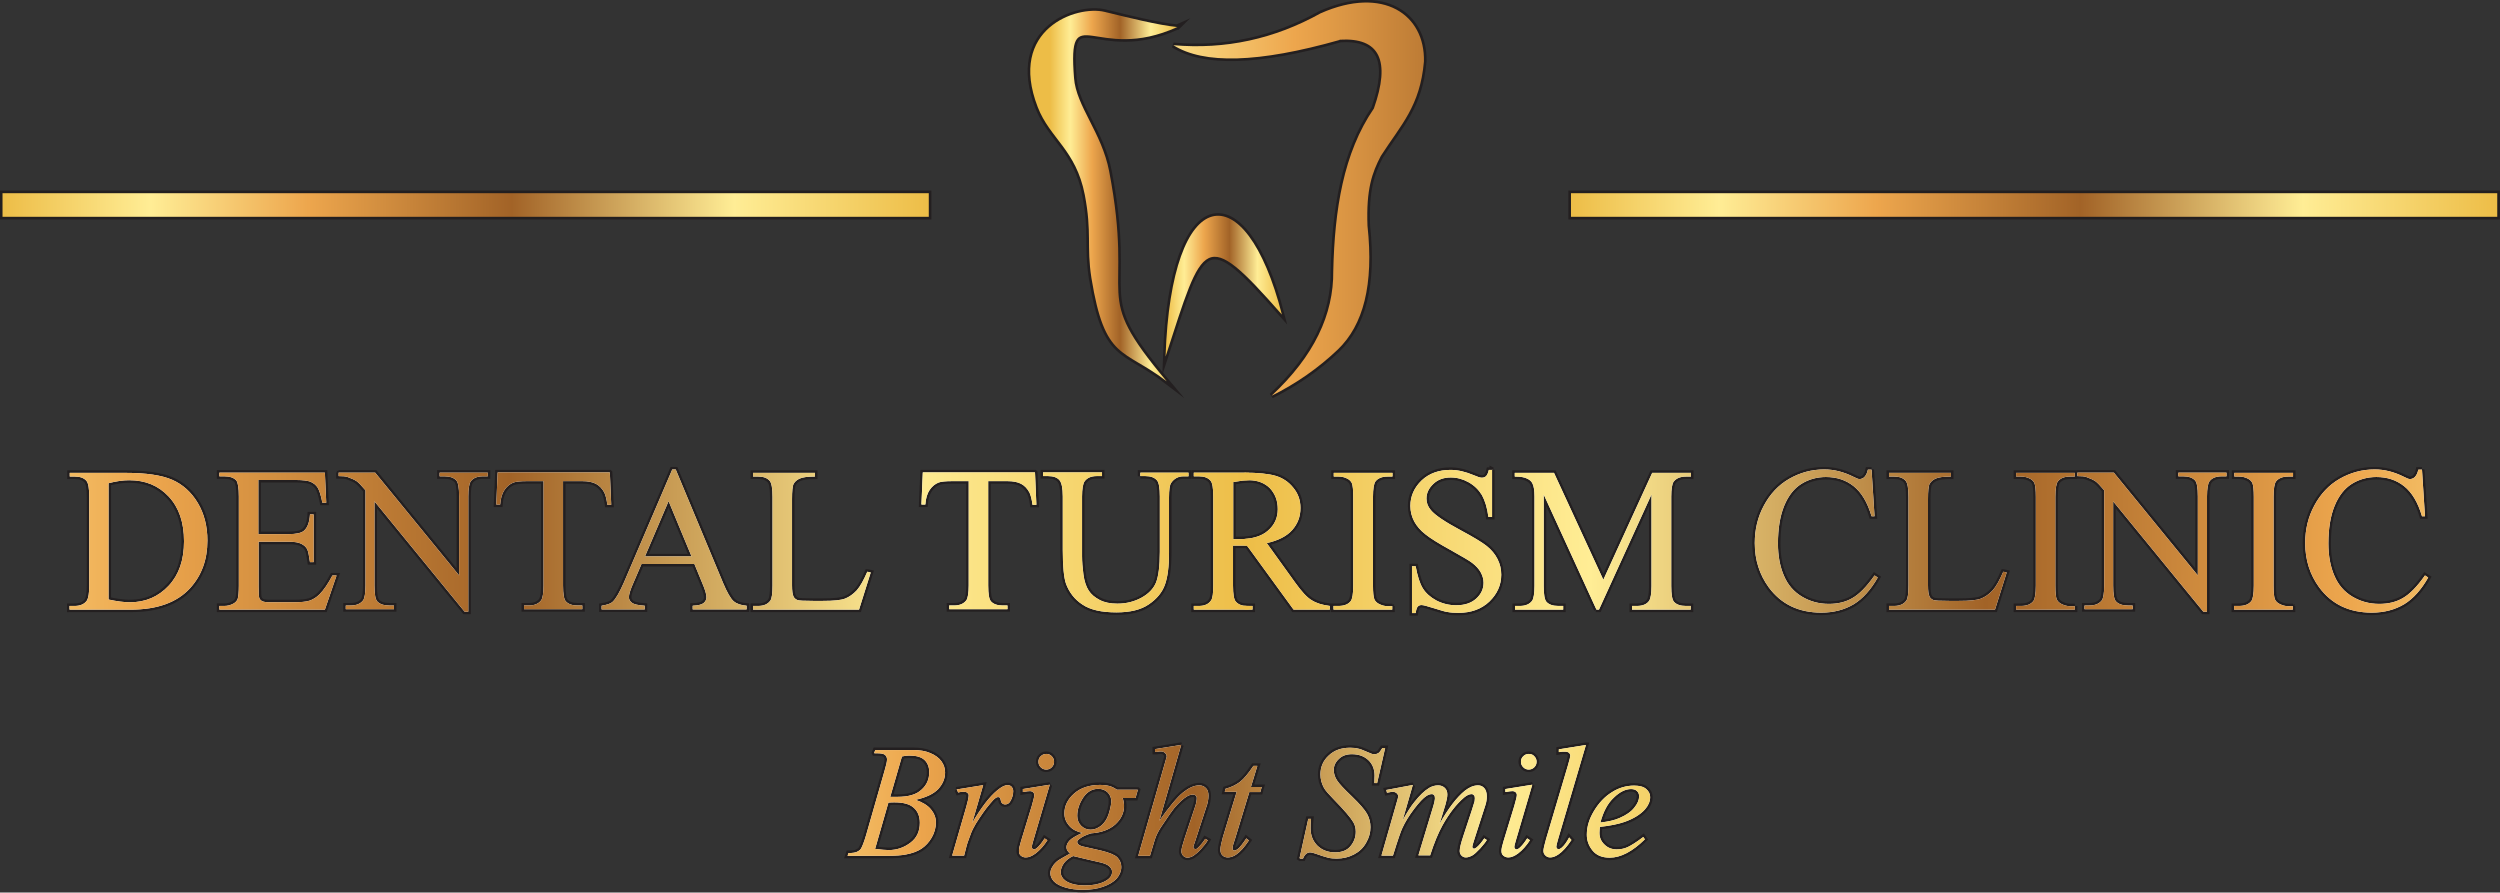 <?xml version="1.0" encoding="UTF-8"?>
<svg id="Layer_2" xmlns="http://www.w3.org/2000/svg" xmlns:xlink="http://www.w3.org/1999/xlink" viewBox="0 0 108.96 38.9">
  <rect x="0" y="0" width="108.96" height="38.9" fill="#333333" stroke="none"/>
  <defs>
    <style>
      .cls-1, .cls-2, .cls-3 {
        stroke: #231f20;
      }

      .cls-1, .cls-2, .cls-3, .cls-4, .cls-5, .cls-6 {
        fill: none;
      }

      .cls-1, .cls-3, .cls-5 {
        stroke-miterlimit: 2.61;
      }

      .cls-1, .cls-5 {
        stroke-width: .22px;
      }

      .cls-7 {
        fill: url(#linear-gradient-13);
      }

      .cls-8 {
        clip-path: url(#clippath-6);
      }

      .cls-9 {
        clip-path: url(#clippath-7);
      }

      .cls-10 {
        clip-path: url(#clippath-15);
      }

      .cls-11 {
        clip-path: url(#clippath-4);
      }

      .cls-2 {
        stroke-miterlimit: 10;
      }

      .cls-2, .cls-3 {
        stroke-width: .23px;
      }

      .cls-12 {
        fill: url(#linear-gradient-2);
      }

      .cls-13 {
        fill: url(#linear-gradient-10);
      }

      .cls-14 {
        fill: url(#linear-gradient-12);
      }

      .cls-15 {
        fill: #231f20;
      }

      .cls-16 {
        clip-path: url(#clippath-9);
      }

      .cls-17 {
        clip-path: url(#clippath-10);
      }

      .cls-18, .cls-19 {
        fill: #fff;
      }

      .cls-19 {
        fill-rule: evenodd;
      }

      .cls-20 {
        clip-path: url(#clippath-11);
      }

      .cls-21 {
        fill: url(#linear-gradient-4);
      }

      .cls-22 {
        fill: url(#linear-gradient-3);
      }

      .cls-23 {
        clip-path: url(#clippath-1);
      }

      .cls-24 {
        fill: url(#linear-gradient-5);
      }

      .cls-25 {
        clip-path: url(#clippath-5);
      }

      .cls-26 {
        clip-path: url(#clippath-8);
      }

      .cls-27 {
        fill: url(#linear-gradient-8);
      }

      .cls-5 {
        stroke: #fff;
      }

      .cls-28 {
        clip-path: url(#clippath-3);
      }

      .cls-29 {
        clip-path: url(#clippath-12);
      }

      .cls-30 {
        clip-path: url(#clippath-14);
      }

      .cls-6 {
        clip-rule: evenodd;
      }

      .cls-31 {
        fill: url(#linear-gradient-7);
      }

      .cls-32 {
        fill: url(#linear-gradient-9);
      }

      .cls-33 {
        fill: url(#linear-gradient-11);
      }

      .cls-34 {
        fill: url(#linear-gradient-6);
      }

      .cls-35 {
        clip-path: url(#clippath-16);
      }

      .cls-36 {
        clip-path: url(#clippath-2);
      }

      .cls-37 {
        clip-path: url(#clippath-13);
      }

      .cls-38 {
        fill: url(#linear-gradient);
      }

      .cls-39 {
        clip-path: url(#clippath);
      }
    </style>
    <clipPath id="clippath">
      <path class="cls-4" d="M105.56,20.47l.13,2.03h-.13c-.18-.61-.44-1.04-.78-1.31-.34-.27-.74-.4-1.21-.4-.39,0-.75.1-1.07.3-.32.2-.57.52-.75.96-.18.44-.27.99-.27,1.64,0,.54.09,1.01.26,1.4.17.4.43.7.78.91.35.21.74.32,1.18.32.39,0,.73-.08,1.02-.25.3-.17.62-.49.97-.99l.14.09c-.3.53-.65.92-1.04,1.16-.4.24-.87.37-1.42.37-.99,0-1.75-.37-2.29-1.1-.4-.55-.61-1.19-.61-1.93,0-.6.13-1.14.4-1.64.27-.5.63-.89,1.1-1.16.47-.27.98-.41,1.53-.41.43,0,.85.11,1.27.32.12.06.21.1.26.1.08,0,.15-.03.21-.08.08-.08.13-.19.16-.33h.16ZM99.93,26.41v.16h-2.56v-.16h.21c.25,0,.43-.07.54-.21.07-.09.11-.32.11-.68v-3.86c0-.3-.02-.5-.06-.6-.03-.07-.09-.14-.18-.19-.13-.07-.26-.1-.4-.1h-.21v-.16h2.56v.16h-.21c-.24,0-.42.07-.53.21-.07.09-.11.32-.11.68v3.86c0,.3.02.5.06.6.03.07.09.14.18.19.13.07.26.11.4.11h.21ZM90.53,20.6h1.6l3.66,4.48v-3.45c0-.37-.04-.6-.12-.69-.11-.12-.28-.18-.52-.18h-.21v-.16h2.1v.16h-.21c-.26,0-.44.08-.54.23-.06.09-.1.31-.1.64v5.03h-.16l-3.93-4.81v3.67c0,.37.04.6.12.69.11.12.29.18.52.18h.21v.16h-2.1v-.16h.21c.26,0,.44-.08.55-.23.06-.09.1-.31.1-.64v-4.15c-.17-.2-.3-.34-.39-.4-.09-.06-.22-.12-.39-.18-.09-.03-.21-.04-.39-.04v-.16ZM90.43,26.41v.16h-2.56v-.16h.21c.25,0,.43-.07.54-.21.07-.09.11-.32.11-.68v-3.86c0-.3-.02-.5-.06-.6-.03-.07-.09-.14-.18-.19-.13-.07-.26-.1-.41-.1h-.21v-.16h2.56v.16h-.21c-.24,0-.42.07-.53.21-.07.09-.11.32-.11.68v3.86c0,.3.02.5.06.6.03.07.09.14.18.19.13.07.26.11.4.11h.21ZM87.32,24.92l.14.03-.51,1.62h-4.62v-.16h.22c.25,0,.43-.08.54-.24.06-.09.09-.31.09-.65v-3.86c0-.37-.04-.6-.12-.7-.11-.13-.28-.19-.51-.19h-.22v-.16h2.7v.16c-.32,0-.54.03-.67.09-.13.06-.21.14-.26.23-.05.09-.07.32-.07.66v3.76c0,.24.02.41.07.5.03.06.09.11.16.14.07.03.3.04.69.04h.43c.46,0,.78-.03.96-.1.18-.07.35-.19.51-.36.15-.17.3-.44.46-.81ZM81.57,20.47l.13,2.03h-.13c-.18-.61-.44-1.04-.78-1.31-.34-.27-.74-.4-1.21-.4-.39,0-.75.1-1.07.3-.32.2-.57.52-.75.96-.18.44-.27.99-.27,1.64,0,.54.09,1.01.26,1.4.17.4.43.7.78.91.35.21.74.32,1.18.32.39,0,.73-.08,1.02-.25.3-.17.62-.49.97-.99l.14.09c-.3.53-.65.92-1.04,1.16-.4.24-.87.37-1.42.37-.99,0-1.75-.37-2.29-1.1-.4-.55-.61-1.19-.61-1.93,0-.6.13-1.14.4-1.64.27-.5.63-.89,1.1-1.16.47-.27.98-.41,1.53-.41.43,0,.85.11,1.27.32.12.06.21.1.26.1.08,0,.15-.03.21-.08.08-.08.13-.19.16-.33h.16ZM69.58,26.57l-2.3-5.02v3.99c0,.37.04.6.12.69.11.12.28.18.52.18h.21v.16h-2.1v-.16h.21c.25,0,.43-.08.54-.23.06-.09.1-.31.1-.64v-3.9c0-.26-.03-.46-.09-.57-.04-.09-.12-.16-.23-.21-.11-.06-.29-.09-.54-.09v-.16h1.71l2.15,4.66,2.13-4.66h1.69v.16h-.21c-.26,0-.44.08-.55.23-.06.09-.1.31-.1.64v3.9c0,.37.04.6.12.69.11.12.28.18.52.18h.21v.16h-2.56v-.16h.21c.26,0,.44-.08.54-.23.06-.09.1-.31.1-.64v-3.99l-2.29,5.02h-.14ZM65.03,20.47v2.06h-.16c-.05-.4-.15-.71-.28-.95-.14-.23-.33-.42-.58-.56-.25-.14-.51-.21-.78-.21-.31,0-.56.09-.76.28-.2.19-.3.4-.3.64,0,.18.06.35.19.5.18.22.61.51,1.3.88.56.3.94.53,1.14.69.2.16.36.35.47.57.11.22.16.44.16.68,0,.45-.18.84-.52,1.17-.35.33-.8.49-1.35.49-.17,0-.34-.01-.49-.04-.09-.01-.28-.07-.57-.16-.29-.09-.47-.14-.54-.14s-.13.02-.17.07c-.04.04-.07.14-.09.28h-.16v-2.04h.16c.08.43.18.75.31.96.13.21.33.39.59.53.27.14.56.21.87.21.37,0,.66-.1.87-.29.21-.19.32-.42.32-.69,0-.15-.04-.3-.12-.45-.08-.15-.21-.29-.38-.42-.11-.09-.43-.27-.94-.56-.51-.28-.88-.51-1.09-.68-.22-.17-.38-.36-.49-.56-.11-.21-.17-.43-.17-.68,0-.43.17-.8.49-1.11.33-.31.75-.46,1.26-.46.32,0,.65.08,1.01.23.16.07.28.11.35.11.08,0,.14-.02.19-.07.05-.05.09-.14.12-.27h.16ZM60.68,26.41v.16h-2.56v-.16h.21c.25,0,.43-.07.54-.21.07-.09.11-.32.11-.68v-3.86c0-.3-.02-.5-.06-.6-.03-.07-.09-.14-.18-.19-.13-.07-.26-.1-.4-.1h-.21v-.16h2.56v.16h-.21c-.24,0-.42.07-.53.21-.07.09-.11.32-.11.68v3.86c0,.3.02.5.06.6.03.07.09.14.18.19.13.07.26.11.4.11h.21ZM53.75,23.5c.06,0,.1,0,.14,0,.04,0,.07,0,.1,0,.56,0,.99-.12,1.27-.37.29-.25.43-.56.43-.94s-.12-.67-.34-.91c-.23-.23-.54-.35-.92-.35-.17,0-.4.03-.68.08v2.48ZM57.98,26.57h-1.6l-2.03-2.79c-.15,0-.26,0-.36,0-.04,0-.08,0-.12,0-.04,0-.09,0-.13,0v1.74c0,.38.04.61.12.7.11.13.28.19.5.19h.23v.16h-2.56v-.16h.22c.25,0,.43-.08.54-.25.06-.09.09-.31.09-.65v-3.86c0-.38-.04-.61-.12-.7-.11-.13-.28-.19-.51-.19h-.22v-.16h2.17c.63,0,1.1.05,1.4.14.3.09.56.26.76.51.21.25.32.54.32.89,0,.37-.12.69-.36.96-.24.27-.61.46-1.11.57l1.23,1.71c.28.39.52.66.73.78.2.13.47.21.79.25v.16ZM49.7,20.76v-.16h2.1v.16h-.22c-.23,0-.41.1-.54.29-.06.09-.09.3-.09.63v2.42c0,.6-.06,1.06-.18,1.39-.12.33-.35.61-.7.85-.35.24-.82.35-1.41.35-.65,0-1.14-.11-1.48-.34-.34-.22-.58-.53-.72-.91-.09-.26-.14-.75-.14-1.47v-2.33c0-.37-.05-.61-.15-.72-.1-.11-.26-.17-.49-.17h-.22v-.16h2.57v.16h-.23c-.25,0-.42.08-.53.23-.07.1-.11.33-.11.66v2.6c0,.23.02.5.06.8.04.3.12.53.23.7.11.17.27.3.48.41.21.11.47.16.77.16.39,0,.74-.09,1.05-.26.31-.17.52-.39.63-.65.11-.27.17-.72.17-1.35v-2.41c0-.37-.04-.6-.12-.7-.11-.13-.28-.19-.51-.19h-.22ZM45.11,20.6l.06,1.4h-.17c-.03-.25-.08-.42-.13-.53-.09-.17-.21-.3-.36-.38-.15-.08-.35-.12-.6-.12h-.84v4.55c0,.37.04.6.12.69.11.12.28.18.51.18h.21v.16h-2.54v-.16h.21c.25,0,.43-.08.54-.23.06-.09.1-.31.1-.64v-4.55h-.72c-.28,0-.48.02-.59.06-.15.06-.28.16-.39.32-.11.16-.17.37-.19.64h-.17l.06-1.4h4.88ZM37.81,24.92l.14.03-.51,1.62h-4.62v-.16h.22c.25,0,.43-.08.54-.24.06-.09.09-.31.09-.65v-3.86c0-.37-.04-.6-.12-.7-.11-.13-.28-.19-.51-.19h-.22v-.16h2.7v.16c-.32,0-.54.03-.67.09-.13.06-.21.14-.26.23-.05.09-.07.32-.07.66v3.76c0,.24.02.41.07.5.03.06.09.11.16.14.07.03.3.04.69.04h.43c.46,0,.78-.03.96-.1.18-.07.35-.19.51-.36.15-.17.3-.44.46-.81ZM30.14,24.25l-1-2.41-1.03,2.41h2.04ZM30.27,24.58h-2.31l-.4.93c-.1.23-.15.41-.15.52,0,.09.04.17.13.24.09.07.27.11.56.13v.16h-1.88v-.16c.25-.04.41-.1.48-.17.15-.14.31-.43.5-.86l2.1-4.91h.15l2.07,4.96c.17.4.32.66.45.78.14.12.33.18.57.2v.16h-2.35v-.16c.24-.01.4-.05.48-.12.08-.07.12-.15.12-.25,0-.13-.06-.33-.18-.61l-.35-.85ZM26.58,20.6l.06,1.4h-.17c-.03-.25-.08-.42-.13-.53-.09-.17-.21-.3-.36-.38-.15-.08-.35-.12-.6-.12h-.84v4.55c0,.37.04.6.12.69.11.12.28.18.51.18h.21v.16h-2.54v-.16h.21c.25,0,.43-.08.54-.23.06-.09.1-.31.1-.64v-4.55h-.72c-.28,0-.48.02-.59.06-.15.06-.28.16-.39.32-.11.16-.17.37-.19.64h-.17l.06-1.4h4.88ZM14.75,20.6h1.6l3.66,4.48v-3.45c0-.37-.04-.6-.12-.69-.11-.12-.28-.18-.52-.18h-.21v-.16h2.1v.16h-.21c-.26,0-.44.08-.54.23-.06.09-.1.31-.1.64v5.03h-.16l-3.93-4.81v3.67c0,.37.04.6.12.69.11.12.29.18.52.18h.21v.16h-2.1v-.16h.21c.26,0,.44-.08.55-.23.06-.09.1-.31.1-.64v-4.15c-.17-.2-.3-.34-.39-.4-.09-.06-.22-.12-.39-.18-.09-.03-.21-.04-.39-.04v-.16ZM11.26,20.92v2.36h1.31c.34,0,.57-.05.68-.15.15-.13.24-.37.26-.71h.16v2.08h-.16c-.04-.29-.08-.48-.12-.56-.05-.1-.14-.18-.26-.24-.12-.06-.3-.09-.55-.09h-1.31v1.97c0,.26.01.42.03.48.02.06.06.1.12.14.06.03.17.05.33.05h1.01c.34,0,.58-.02.73-.07.15-.05.3-.14.44-.28.18-.18.37-.46.56-.82h.18l-.51,1.49h-4.6v-.16h.21c.14,0,.27-.03.4-.1.09-.05.16-.12.19-.21.03-.09.05-.29.05-.58v-3.88c0-.38-.04-.61-.11-.7-.11-.12-.28-.18-.53-.18h-.21v-.16h4.6l.06,1.31h-.17c-.06-.32-.13-.53-.2-.65-.07-.12-.19-.21-.33-.27-.12-.04-.32-.07-.62-.07h-1.63ZM4.73,26.13c.37.08.68.12.93.12.68,0,1.24-.24,1.69-.72.45-.48.67-1.12.67-1.94s-.22-1.47-.67-1.95c-.45-.48-1.02-.71-1.72-.71-.26,0-.56.04-.9.13v5.07ZM3.03,26.57v-.16h.22c.25,0,.43-.08.54-.24.06-.1.1-.31.1-.65v-3.86c0-.37-.04-.6-.12-.7-.11-.13-.28-.19-.51-.19h-.22v-.16h2.43c.89,0,1.57.1,2.03.3.46.2.84.54,1.12,1.01.28.47.42,1.02.42,1.64,0,.83-.25,1.52-.76,2.08-.57.62-1.43.93-2.58.93h-2.66Z"/>
    </clipPath>
    <clipPath id="clippath-1">
      <rect class="cls-4" x="-17.12" y="17.22" width="71.55" height="12.73"/>
    </clipPath>
    <linearGradient id="linear-gradient" x1="-17.12" y1="23.58" x2="54.43" y2="23.58" gradientUnits="userSpaceOnUse">
      <stop offset="0" stop-color="#edbd47"/>
      <stop offset=".16" stop-color="#ffed95"/>
      <stop offset=".33" stop-color="#eda64d"/>
      <stop offset=".55" stop-color="#a26327"/>
      <stop offset=".79" stop-color="#ffed95"/>
      <stop offset="1" stop-color="#edbd47"/>
    </linearGradient>
    <clipPath id="clippath-2">
      <rect class="cls-4" x="54.24" y="17.22" width="71.73" height="12.73"/>
    </clipPath>
    <linearGradient id="linear-gradient-2" x1="125.98" x2="54.24" y2="23.58" xlink:href="#linear-gradient"/>
    <clipPath id="clippath-3">
      <path class="cls-4" d="M69.75,35.85c.34-.04.62-.1.84-.2.28-.12.5-.27.64-.45.14-.17.21-.34.21-.49,0-.1-.03-.17-.09-.23-.06-.06-.15-.09-.26-.09-.24,0-.49.12-.75.37-.27.25-.46.61-.59,1.09M69.73,36.02c-.01.11-.02.21-.02.28,0,.2.07.37.22.51.14.14.32.21.53.21.17,0,.33-.03.48-.1.15-.07.38-.21.68-.44l.07.1c-.54.53-1.05.8-1.53.8-.33,0-.58-.1-.75-.31-.17-.21-.25-.44-.25-.69,0-.34.1-.68.31-1.03.21-.35.47-.63.78-.82.31-.2.64-.29.97-.29.24,0,.42.05.53.15.11.1.17.21.17.35,0,.19-.08.37-.23.54-.2.22-.49.4-.88.54-.26.09-.62.17-1.09.22ZM69.12,32.47l-1.2,4.06c-.06.2-.09.33-.09.37,0,.03.01.06.03.08.02.02.04.03.07.03.04,0,.08-.02.13-.06.11-.09.22-.24.33-.45l.1.11c-.2.3-.39.51-.57.63-.13.09-.25.13-.36.13-.08,0-.15-.03-.21-.09-.06-.06-.08-.12-.08-.2,0-.08.04-.25.11-.5l.95-3.2c.08-.26.11-.41.11-.44,0-.05-.02-.1-.06-.13-.04-.04-.11-.05-.2-.05-.05,0-.13,0-.24.02v-.12l1.17-.19ZM66.78,34.21l-.71,2.41c-.05.16-.07.26-.07.29,0,.03.01.06.03.08.02.02.04.03.07.03.03,0,.07-.02.11-.05.12-.1.23-.24.35-.43l.12.08c-.15.23-.32.43-.52.58-.15.11-.29.17-.42.17-.09,0-.16-.03-.22-.08-.06-.05-.08-.12-.08-.21s.03-.22.09-.42l.47-1.54c.07-.25.11-.4.11-.47,0-.05-.02-.09-.05-.12-.04-.03-.08-.05-.14-.05-.05,0-.15.01-.31.04v-.13l1.18-.19ZM66.63,32.86c.1,0,.18.03.24.1.07.07.1.15.1.24s-.03.17-.1.24c-.07.07-.15.1-.24.1s-.17-.03-.24-.1c-.07-.07-.1-.15-.1-.24s.03-.18.1-.24c.07-.07.15-.1.24-.1ZM61.57,34.23l-.44,1.53c.2-.36.37-.63.52-.81.22-.28.44-.49.64-.61.12-.07.25-.11.39-.11.12,0,.21.04.29.11.08.08.11.17.11.29,0,.11-.03.25-.08.43l-.26.85c.39-.69.76-1.17,1.11-1.45.19-.15.38-.23.57-.23.11,0,.2.04.27.12.07.08.11.2.11.36,0,.13-.02.27-.07.41l-.42,1.3c-.09.28-.14.44-.14.47s0,.06.03.08c.01.01.03.02.05.02.02,0,.06-.02.11-.06.12-.1.22-.23.33-.39l.11.07c-.05.09-.15.21-.29.37-.14.15-.26.26-.35.31-.1.05-.19.08-.27.08-.08,0-.14-.03-.19-.08-.05-.05-.08-.12-.08-.2,0-.11.05-.33.16-.66l.36-1.09c.08-.25.12-.39.13-.42,0-.04.01-.08.01-.13,0-.06-.01-.1-.04-.13-.03-.03-.06-.05-.1-.05-.1,0-.21.05-.33.15-.34.29-.65.69-.94,1.21-.19.34-.37.78-.54,1.31h-.51l.62-2.05c.07-.22.1-.37.1-.44,0-.06-.01-.11-.04-.14s-.06-.04-.09-.04c-.08,0-.16.03-.24.08-.14.09-.32.28-.54.57-.22.29-.39.57-.51.83-.06.12-.2.52-.41,1.2h-.5l.63-2.2.08-.28s.02-.08.02-.1c0-.05-.02-.09-.07-.14-.05-.04-.1-.06-.17-.06-.03,0-.11.01-.25.04l-.03-.12,1.17-.22ZM56.64,37.4l.38-1.71h.12c-.02.17-.02.3-.02.41,0,.31.1.56.3.76.2.19.45.29.77.29.3,0,.52-.09.67-.27.15-.18.23-.39.23-.63,0-.15-.03-.29-.11-.42-.11-.19-.39-.52-.85-.99-.22-.23-.37-.39-.43-.51-.1-.18-.15-.38-.15-.58,0-.32.12-.6.36-.82.24-.23.55-.34.93-.34.13,0,.25.01.36.04.07.01.2.06.38.14.13.05.2.08.22.09.03,0,.07.01.11.01.07,0,.12-.02.17-.05.05-.03.1-.11.17-.22h.12l-.35,1.53h-.12c0-.14.01-.25.01-.33,0-.27-.09-.5-.27-.67-.18-.17-.42-.26-.72-.26-.24,0-.43.07-.57.21-.15.14-.22.3-.22.48,0,.16.05.31.14.45.09.14.31.38.65.7.34.33.56.58.66.76.1.18.15.38.15.58,0,.23-.06.46-.19.68-.12.22-.3.39-.53.51-.23.12-.48.18-.75.18-.14,0-.26-.01-.38-.04-.12-.03-.31-.09-.56-.18-.09-.03-.16-.05-.22-.05-.13,0-.24.09-.31.27h-.12ZM54.8,33.38l-.28.92h.47l-.06.22h-.48l-.61,2c-.08.23-.12.37-.12.44,0,.04,0,.06.02.08.02.02.03.03.06.03.05,0,.12-.04.2-.11.05-.05.16-.18.32-.42l.11.09c-.2.3-.38.5-.56.62-.12.08-.24.12-.36.12-.09,0-.17-.03-.23-.09-.06-.06-.09-.14-.09-.24,0-.12.04-.31.11-.56l.6-1.97h-.52l.03-.13c.25-.07.46-.17.63-.3.17-.13.37-.37.59-.7h.15ZM51.48,32.47l-.95,3.3c.44-.62.78-1.03,1.03-1.23.25-.2.48-.31.71-.31.12,0,.21.04.29.12.08.08.11.19.11.33,0,.15-.03.33-.11.54l-.46,1.41c-.06.17-.09.26-.09.28,0,.03,0,.05.03.07.02.02.04.03.06.03.03,0,.06-.01.09-.04.11-.1.23-.24.34-.41l.11.06c-.07.12-.17.25-.3.39-.13.14-.24.23-.33.29-.09.05-.18.08-.25.08-.08,0-.14-.03-.19-.08-.05-.05-.08-.12-.08-.2,0-.1.05-.28.14-.56l.45-1.36c.06-.17.08-.3.08-.4,0-.05-.02-.08-.05-.11-.03-.03-.07-.04-.12-.04-.07,0-.15.02-.24.07-.17.1-.36.27-.58.53-.06.07-.26.35-.59.85-.1.16-.19.33-.25.52l-.21.7h-.51l1.12-3.9.12-.42c0-.06-.02-.11-.07-.16-.05-.05-.11-.07-.18-.07-.04,0-.1,0-.19.02h-.07s0-.12,0-.12l1.17-.19ZM46.79,37.3c-.18.08-.32.19-.42.32-.09.13-.14.26-.14.39,0,.15.07.27.2.37.2.14.48.21.86.21.33,0,.6-.05.83-.16.23-.11.35-.25.35-.43,0-.09-.04-.17-.13-.25-.09-.08-.25-.14-.5-.19-.13-.03-.49-.11-1.06-.25ZM48.44,34.97c0-.18-.05-.32-.16-.43-.1-.1-.24-.16-.41-.16-.27,0-.49.13-.66.38-.17.26-.26.52-.26.8,0,.17.06.32.17.43.11.11.25.17.4.17.13,0,.25-.03.36-.1.12-.06.21-.16.29-.27.08-.11.14-.26.19-.44.05-.18.07-.31.07-.39ZM49.59,34.43l-.1.35h-.56c.04.12.06.24.06.35,0,.3-.13.57-.38.8-.26.23-.61.36-1.06.39-.23.07-.41.16-.53.26-.05.04-.07.07-.07.11,0,.05.02.09.06.12.04.04.14.08.31.11l.66.15c.37.09.61.19.72.3.11.12.17.26.17.41,0,.19-.07.35-.2.51-.14.15-.34.27-.6.36-.26.09-.55.13-.87.13-.28,0-.54-.03-.77-.1-.23-.07-.4-.16-.5-.27-.1-.11-.15-.23-.15-.35,0-.1.03-.2.1-.3.06-.11.15-.19.24-.26.06-.04.23-.14.52-.3-.1-.08-.16-.17-.16-.27,0-.09.04-.19.13-.29.09-.1.28-.21.56-.34-.24-.05-.43-.15-.57-.31-.14-.16-.21-.34-.21-.54,0-.32.14-.61.42-.86.28-.25.66-.38,1.13-.38.17,0,.31.02.42.05.11.03.22.09.32.16h.9ZM45.75,34.21l-.71,2.41c-.05.16-.07.26-.07.29,0,.03.01.06.03.08.02.02.04.03.07.03.03,0,.07-.02.11-.05.12-.1.23-.24.35-.43l.12.08c-.15.23-.32.43-.52.58-.15.11-.29.17-.42.17-.09,0-.16-.03-.22-.08-.06-.05-.08-.12-.08-.21s.03-.22.09-.42l.47-1.54c.07-.25.11-.4.11-.47,0-.05-.02-.09-.05-.12-.04-.03-.08-.05-.14-.05-.05,0-.15.01-.31.04v-.13l1.18-.19ZM45.6,32.86c.09,0,.18.03.24.1.07.07.1.15.1.24s-.03.17-.1.24c-.07.07-.15.1-.24.1s-.17-.03-.24-.1c-.07-.07-.1-.15-.1-.24s.03-.18.1-.24c.07-.07.15-.1.24-.1ZM41.68,34.41l1.17-.19-.48,1.65c.4-.68.76-1.15,1.09-1.42.18-.15.33-.23.45-.23.08,0,.13.02.18.07.04.05.07.11.07.19,0,.15-.04.29-.12.43-.05.1-.13.15-.23.15-.05,0-.1-.02-.13-.05-.04-.03-.06-.09-.07-.16,0-.04-.02-.07-.03-.08-.02-.02-.04-.03-.06-.03-.04,0-.07,0-.11.03-.06.03-.15.12-.27.27-.19.22-.39.51-.61.86-.09.15-.18.32-.24.5-.1.26-.15.41-.16.46l-.11.43h-.52l.61-2.11c.07-.24.11-.42.11-.52,0-.04-.02-.07-.05-.1-.04-.04-.1-.05-.17-.05-.04,0-.13,0-.24.03l-.05-.12ZM38.15,37c.25.03.44.05.58.05.36,0,.67-.11.95-.32.28-.21.41-.5.41-.87,0-.28-.09-.5-.26-.65-.17-.16-.45-.24-.84-.24-.07,0-.17,0-.27.01l-.58,2.02ZM38.8,34.73c.15,0,.25,0,.32,0,.47,0,.82-.1,1.04-.31.23-.2.34-.46.34-.76,0-.23-.07-.41-.21-.54-.14-.13-.36-.19-.67-.19-.08,0-.19.01-.31.04l-.51,1.76ZM38.1,32.81l.05-.12h1.65c.28,0,.53.04.74.13.22.09.38.21.49.36.11.15.16.32.16.49,0,.26-.1.5-.3.72-.2.21-.53.37-.99.47.3.1.53.24.67.41.14.17.22.36.22.57,0,.23-.06.45-.18.66-.12.21-.27.37-.45.49-.18.12-.41.2-.67.25-.19.04-.47.06-.87.06h-1.68l.04-.12c.18,0,.3-.02.36-.05.09-.04.16-.09.19-.15.05-.09.13-.28.22-.59l.8-2.79c.07-.24.11-.4.11-.5,0-.08-.03-.15-.09-.2-.06-.05-.18-.07-.35-.07-.04,0-.07,0-.11,0Z"/>
    </clipPath>
    <clipPath id="clippath-4">
      <rect class="cls-4" x="21.66" y="30.08" width="55.24" height="9.83"/>
    </clipPath>
    <linearGradient id="linear-gradient-3" x1="21.66" y1="34.99" x2="76.9" y2="34.99" xlink:href="#linear-gradient"/>
    <clipPath id="clippath-5">
      <path class="cls-6" d="M58.39,1.74c-3.56,1.01-5.93,1.06-7.25.23,2.27.2,4.41-.27,6.42-1.39,2.74-1.21,4.55.07,4.5,2.1-.17,1.96-1,2.75-1.88,4.12-.38.73-.64,1.44-.58,3.04.28,2.57-.18,4.33-1.3,5.4-.84.8-1.8,1.47-2.88,2.01,1.86-1.73,2.71-3.55,2.69-5.44.06-2.66.44-5.14,1.77-7.08.74-2.09.26-3.11-1.5-3"/>
    </clipPath>
    <clipPath id="clippath-6">
      <rect class="cls-4" x="43.1" y="-.84" width="40.37" height="19.05"/>
    </clipPath>
    <linearGradient id="linear-gradient-4" x1="43.1" y1="8.69" x2="83.47" y2="8.69" xlink:href="#linear-gradient"/>
    <clipPath id="clippath-7">
      <rect class="cls-4" x=".11" y="8.42" width="40.37" height="1.03"/>
    </clipPath>
    <linearGradient id="linear-gradient-5" x1=".11" y1="8.94" x2="40.48" y2="8.94" xlink:href="#linear-gradient"/>
    <clipPath id="clippath-8">
      <rect class="cls-4" x="68.47" y="8.42" width="40.37" height="1.03"/>
    </clipPath>
    <linearGradient id="linear-gradient-6" x1="68.47" y1="8.94" x2="108.84" y2="8.94" xlink:href="#linear-gradient"/>
    <clipPath id="clippath-9">
      <path class="cls-6" d="M50.8,15.54c1.66-5.1,1.65-5.72,5.07-1.83-1.6-6.22-4.82-5.78-5.07,1.83"/>
    </clipPath>
    <linearGradient id="linear-gradient-7" x1="50.8" y1="11.51" x2="55.87" y2="11.51" xlink:href="#linear-gradient"/>
    <clipPath id="clippath-10">
      <path class="cls-6" d="M51.32,1.18c-.83-.08-2.15-.41-3.17-.66-1.22-.3-4.24.74-2.92,4.15.53,1.37,1.67,1.86,2.05,3.82.32,1.66.07,2.23.29,3.63.59,3.62,1.38,3.04,3.28,4.5-3.41-4.05-1.37-3.23-2.51-9.16-.32-1.67-1.44-2.84-1.53-4.06-.28-3.58.91-.59,4.52-2.23"/>
    </clipPath>
    <linearGradient id="linear-gradient-8" x1="45.76" y1="8.23" x2="51.32" y2="8.23" xlink:href="#linear-gradient"/>
    <clipPath id="clippath-11">
      <path class="cls-6" d="M51.32,1.18c-.83-.08-2.15-.41-3.17-.66-1.22-.3-4.24.74-2.92,4.15.53,1.37,1.67,1.86,2.05,3.82.32,1.66.07,2.23.29,3.63.59,3.62,1.38,3.04,3.28,4.5-3.41-4.05-1.37-3.23-2.51-9.16-.32-1.67-1.44-2.84-1.53-4.06-.28-3.58.91-.59,4.52-2.23"/>
    </clipPath>
    <linearGradient id="linear-gradient-9" x1="45.76" y1="8.23" x2="51.32" y2="8.23" xlink:href="#linear-gradient"/>
    <clipPath id="clippath-12">
      <path class="cls-6" d="M50.8,15.54c1.66-5.1,1.65-5.72,5.07-1.83-1.6-6.22-4.82-5.78-5.07,1.83"/>
    </clipPath>
    <linearGradient id="linear-gradient-10" x1="50.8" y1="11.51" x2="55.87" y2="11.51" xlink:href="#linear-gradient"/>
    <clipPath id="clippath-13">
      <rect class="cls-4" x=".11" y="8.42" width="40.37" height="1.03"/>
    </clipPath>
    <linearGradient id="linear-gradient-11" x1=".11" y1="8.94" x2="40.48" y2="8.94" xlink:href="#linear-gradient"/>
    <clipPath id="clippath-14">
      <rect class="cls-4" x="68.47" y="8.42" width="40.37" height="1.03"/>
    </clipPath>
    <linearGradient id="linear-gradient-12" x1="68.47" y1="8.94" x2="108.84" y2="8.94" xlink:href="#linear-gradient"/>
    <clipPath id="clippath-15">
      <path class="cls-6" d="M58.39,1.74c-3.56,1.01-5.93,1.06-7.25.23,2.27.2,4.41-.27,6.42-1.39,2.74-1.21,4.55.07,4.5,2.1-.17,1.96-1,2.75-1.88,4.12-.38.73-.64,1.44-.58,3.04.28,2.57-.18,4.33-1.3,5.4-.84.8-1.8,1.47-2.88,2.01,1.86-1.73,2.71-3.55,2.69-5.44.06-2.66.44-5.14,1.77-7.08.74-2.09.26-3.11-1.5-3"/>
    </clipPath>
    <clipPath id="clippath-16">
      <rect class="cls-4" x="43.1" y="-.84" width="40.37" height="19.05"/>
    </clipPath>
    <linearGradient id="linear-gradient-13" x1="43.1" y1="8.69" x2="83.47" y2="8.69" xlink:href="#linear-gradient"/>
  </defs>
  <g id="Layer_1-2" data-name="Layer_1">
    <path class="cls-15" d="M105.56,20.47l.13,2.03h-.13c-.18-.61-.44-1.04-.78-1.31-.34-.27-.74-.4-1.21-.4-.39,0-.75.1-1.07.3-.32.2-.57.52-.75.96-.18.44-.27.99-.27,1.64,0,.54.09,1.01.26,1.4.17.4.43.7.78.91.35.21.74.32,1.18.32.39,0,.73-.08,1.02-.25.3-.17.62-.49.97-.99l.14.09c-.3.53-.65.92-1.04,1.16-.4.24-.87.37-1.42.37-.99,0-1.75-.37-2.29-1.1-.4-.55-.61-1.19-.61-1.93,0-.6.13-1.14.4-1.64.27-.5.63-.89,1.1-1.16.47-.27.98-.41,1.53-.41.43,0,.85.11,1.27.32.12.06.21.1.26.1.08,0,.15-.03.21-.08.08-.08.13-.19.16-.33h.16ZM99.93,26.41v.16h-2.56v-.16h.21c.25,0,.43-.07.54-.21.07-.09.11-.32.11-.68v-3.86c0-.3-.02-.5-.06-.6-.03-.07-.09-.14-.18-.19-.13-.07-.26-.1-.4-.1h-.21v-.16h2.56v.16h-.21c-.24,0-.42.07-.53.21-.07.09-.11.32-.11.68v3.86c0,.3.02.5.06.6.03.07.09.14.18.19.13.07.26.11.4.11h.21ZM90.53,20.6h1.6l3.66,4.48v-3.45c0-.37-.04-.6-.12-.69-.11-.12-.28-.18-.52-.18h-.21v-.16h2.1v.16h-.21c-.26,0-.44.08-.54.23-.06.09-.1.31-.1.64v5.03h-.16l-3.93-4.81v3.67c0,.37.04.6.12.69.11.12.29.18.52.18h.21v.16h-2.1v-.16h.21c.26,0,.44-.08.55-.23.06-.09.1-.31.1-.64v-4.15c-.17-.2-.3-.34-.39-.4-.09-.06-.22-.12-.39-.18-.09-.03-.21-.04-.39-.04v-.16ZM90.43,26.41v.16h-2.56v-.16h.21c.25,0,.43-.07.54-.21.07-.09.11-.32.11-.68v-3.86c0-.3-.02-.5-.06-.6-.03-.07-.09-.14-.18-.19-.13-.07-.26-.1-.41-.1h-.21v-.16h2.56v.16h-.21c-.24,0-.42.07-.53.21-.07.09-.11.32-.11.68v3.86c0,.3.02.5.06.6.03.07.09.14.18.19.13.07.26.11.4.11h.21ZM87.32,24.92l.14.03-.51,1.62h-4.62v-.16h.22c.25,0,.43-.08.54-.24.06-.09.09-.31.09-.65v-3.86c0-.37-.04-.6-.12-.7-.11-.13-.28-.19-.51-.19h-.22v-.16h2.7v.16c-.32,0-.54.03-.67.09-.13.06-.21.14-.26.23-.05.09-.07.32-.07.66v3.76c0,.24.02.41.07.5.03.06.09.11.16.14.07.03.3.04.69.04h.43c.46,0,.78-.03.96-.1.18-.07.35-.19.51-.36.15-.17.3-.44.46-.81ZM81.57,20.47l.13,2.03h-.13c-.18-.61-.44-1.04-.78-1.31-.34-.27-.74-.4-1.21-.4-.39,0-.75.1-1.07.3-.32.2-.57.52-.75.96-.18.44-.27.99-.27,1.64,0,.54.09,1.01.26,1.4.17.4.43.7.78.91.35.21.74.32,1.18.32.39,0,.73-.08,1.02-.25.3-.17.62-.49.97-.99l.14.09c-.3.53-.65.92-1.04,1.16-.4.24-.87.37-1.42.37-.99,0-1.75-.37-2.29-1.1-.4-.55-.61-1.19-.61-1.93,0-.6.13-1.14.4-1.64.27-.5.63-.89,1.1-1.16.47-.27.98-.41,1.53-.41.43,0,.85.11,1.27.32.12.06.21.1.26.1.08,0,.15-.03.21-.08.08-.08.13-.19.16-.33h.16ZM69.58,26.57l-2.3-5.02v3.99c0,.37.04.6.12.69.11.12.28.18.52.18h.21v.16h-2.1v-.16h.21c.25,0,.43-.08.54-.23.06-.09.1-.31.1-.64v-3.9c0-.26-.03-.46-.09-.57-.04-.09-.12-.16-.23-.21-.11-.06-.29-.09-.54-.09v-.16h1.71l2.15,4.66,2.13-4.66h1.69v.16h-.21c-.26,0-.44.08-.55.23-.06.09-.1.31-.1.64v3.9c0,.37.04.6.12.69.11.12.28.18.52.18h.21v.16h-2.56v-.16h.21c.26,0,.44-.08.54-.23.06-.09.1-.31.1-.64v-3.99l-2.29,5.02h-.14ZM65.03,20.47v2.06h-.16c-.05-.4-.15-.71-.28-.95-.14-.23-.33-.42-.58-.56-.25-.14-.51-.21-.78-.21-.31,0-.56.09-.76.28-.2.19-.3.4-.3.64,0,.18.06.35.19.5.18.22.61.51,1.3.88.56.3.94.53,1.14.69.2.16.36.35.47.57.11.22.16.44.16.68,0,.45-.18.84-.52,1.17-.35.33-.8.49-1.35.49-.17,0-.34-.01-.49-.04-.09-.01-.28-.07-.57-.16-.29-.09-.47-.14-.54-.14s-.13.02-.17.07c-.04.04-.07.14-.09.28h-.16v-2.04h.16c.08.43.18.75.31.96.13.21.33.39.59.53.27.14.56.21.87.21.37,0,.66-.1.87-.29.21-.19.32-.42.32-.69,0-.15-.04-.3-.12-.45-.08-.15-.21-.29-.38-.42-.11-.09-.43-.27-.94-.56-.51-.28-.88-.51-1.09-.68-.22-.17-.38-.36-.49-.56-.11-.21-.17-.43-.17-.68,0-.43.17-.8.49-1.11.33-.31.75-.46,1.26-.46.32,0,.65.08,1.01.23.16.07.28.11.35.11.08,0,.14-.02.19-.07.05-.05.09-.14.12-.27h.16ZM60.68,26.41v.16h-2.56v-.16h.21c.25,0,.43-.07.54-.21.07-.09.11-.32.11-.68v-3.86c0-.3-.02-.5-.06-.6-.03-.07-.09-.14-.18-.19-.13-.07-.26-.1-.4-.1h-.21v-.16h2.56v.16h-.21c-.24,0-.42.07-.53.21-.07.09-.11.32-.11.68v3.86c0,.3.02.5.06.6.03.07.09.14.18.19.13.07.26.11.4.11h.21ZM53.75,23.5c.06,0,.1,0,.14,0,.04,0,.07,0,.1,0,.56,0,.99-.12,1.27-.37.29-.25.43-.56.43-.94s-.12-.67-.34-.91c-.23-.23-.54-.35-.92-.35-.17,0-.4.03-.68.08v2.48ZM57.98,26.57h-1.6l-2.03-2.79c-.15,0-.26,0-.36,0-.04,0-.08,0-.12,0-.04,0-.09,0-.13,0v1.74c0,.38.04.61.12.7.11.13.28.19.5.19h.23v.16h-2.56v-.16h.22c.25,0,.43-.08.54-.25.06-.09.09-.31.09-.65v-3.86c0-.38-.04-.61-.12-.7-.11-.13-.28-.19-.51-.19h-.22v-.16h2.17c.63,0,1.1.05,1.4.14.3.09.56.26.76.51.21.25.32.54.32.89,0,.37-.12.69-.36.96-.24.27-.61.46-1.11.57l1.23,1.71c.28.39.52.66.73.78.2.13.47.21.79.25v.16ZM49.7,20.76v-.16h2.1v.16h-.22c-.23,0-.41.1-.54.29-.06.09-.09.3-.09.63v2.42c0,.6-.06,1.06-.18,1.39-.12.33-.35.61-.7.85-.35.24-.82.35-1.41.35-.65,0-1.14-.11-1.48-.34-.34-.22-.58-.53-.72-.91-.09-.26-.14-.75-.14-1.47v-2.33c0-.37-.05-.61-.15-.72-.1-.11-.26-.17-.49-.17h-.22v-.16h2.57v.16h-.23c-.25,0-.42.08-.53.23-.07.1-.11.33-.11.66v2.6c0,.23.02.5.06.8.04.3.12.53.23.7.11.17.27.3.48.41.21.11.47.16.77.16.39,0,.74-.09,1.05-.26.31-.17.52-.39.63-.65.11-.27.17-.72.17-1.35v-2.41c0-.37-.04-.6-.12-.7-.11-.13-.28-.19-.51-.19h-.22ZM45.11,20.6l.06,1.4h-.17c-.03-.25-.08-.42-.13-.53-.09-.17-.21-.3-.36-.38-.15-.08-.35-.12-.6-.12h-.84v4.55c0,.37.04.6.12.69.11.12.28.18.51.18h.21v.16h-2.54v-.16h.21c.25,0,.43-.08.54-.23.06-.09.1-.31.1-.64v-4.55h-.72c-.28,0-.48.02-.59.06-.15.06-.28.16-.39.32-.11.16-.17.37-.19.64h-.17l.06-1.4h4.88ZM37.81,24.92l.14.03-.51,1.62h-4.62v-.16h.22c.25,0,.43-.08.54-.24.06-.09.09-.31.09-.65v-3.86c0-.37-.04-.6-.12-.7-.11-.13-.28-.19-.51-.19h-.22v-.16h2.7v.16c-.32,0-.54.03-.67.09-.13.06-.21.14-.26.23-.05.09-.07.32-.07.66v3.76c0,.24.02.41.07.5.03.06.09.11.16.14.07.03.3.04.69.04h.43c.46,0,.78-.03.96-.1.18-.07.35-.19.51-.36.15-.17.3-.44.46-.81ZM30.14,24.25l-1-2.41-1.03,2.41h2.04ZM30.27,24.58h-2.31l-.4.93c-.1.23-.15.41-.15.52,0,.09.04.17.13.24.09.07.27.11.56.13v.16h-1.88v-.16c.25-.04.41-.1.48-.17.15-.14.31-.43.5-.86l2.1-4.91h.15l2.07,4.96c.17.4.32.66.45.78.14.12.33.18.57.2v.16h-2.35v-.16c.24-.01.4-.05.48-.12.08-.07.12-.15.12-.25,0-.13-.06-.33-.18-.61l-.35-.85ZM26.58,20.6l.06,1.4h-.17c-.03-.25-.08-.42-.13-.53-.09-.17-.21-.3-.36-.38-.15-.08-.35-.12-.6-.12h-.84v4.55c0,.37.04.6.12.69.11.12.28.18.51.18h.21v.16h-2.54v-.16h.21c.25,0,.43-.08.54-.23.06-.09.1-.31.1-.64v-4.55h-.72c-.28,0-.48.02-.59.06-.15.06-.28.16-.39.32-.11.16-.17.37-.19.64h-.17l.06-1.4h4.88ZM14.75,20.6h1.6l3.66,4.48v-3.45c0-.37-.04-.6-.12-.69-.11-.12-.28-.18-.52-.18h-.21v-.16h2.1v.16h-.21c-.26,0-.44.08-.54.23-.06.09-.1.31-.1.64v5.03h-.16l-3.93-4.81v3.67c0,.37.04.6.12.69.11.12.29.18.52.18h.21v.16h-2.1v-.16h.21c.26,0,.44-.08.55-.23.06-.09.1-.31.1-.64v-4.15c-.17-.2-.3-.34-.39-.4-.09-.06-.22-.12-.39-.18-.09-.03-.21-.04-.39-.04v-.16ZM11.26,20.92v2.36h1.31c.34,0,.57-.05.68-.15.15-.13.24-.37.26-.71h.16v2.08h-.16c-.04-.29-.08-.48-.12-.56-.05-.1-.14-.18-.26-.24-.12-.06-.3-.09-.55-.09h-1.31v1.97c0,.26.01.42.03.48.02.06.06.1.12.14.06.03.17.05.33.05h1.01c.34,0,.58-.02.73-.07.15-.05.3-.14.44-.28.18-.18.37-.46.56-.82h.18l-.51,1.49h-4.6v-.16h.21c.14,0,.27-.03.4-.1.09-.05.16-.12.19-.21.03-.09.05-.29.05-.58v-3.88c0-.38-.04-.61-.11-.7-.11-.12-.28-.18-.53-.18h-.21v-.16h4.6l.06,1.31h-.17c-.06-.32-.13-.53-.2-.65-.07-.12-.19-.21-.33-.27-.12-.04-.32-.07-.62-.07h-1.63ZM4.73,26.13c.37.08.68.12.93.12.68,0,1.24-.24,1.69-.72.45-.48.67-1.12.67-1.94s-.22-1.47-.67-1.95c-.45-.48-1.02-.71-1.72-.71-.26,0-.56.04-.9.13v5.07ZM3.03,26.57v-.16h.22c.25,0,.43-.08.54-.24.06-.1.1-.31.1-.65v-3.86c0-.37-.04-.6-.12-.7-.11-.13-.28-.19-.51-.19h-.22v-.16h2.43c.89,0,1.57.1,2.03.3.46.2.84.54,1.12,1.01.28.47.42,1.02.42,1.64,0,.83-.25,1.52-.76,2.08-.57.62-1.43.93-2.58.93h-2.66Z"/>
    <path class="cls-1" d="M105.56,20.47l.13,2.03h-.13c-.18-.61-.44-1.04-.78-1.31-.34-.27-.74-.4-1.21-.4-.39,0-.75.1-1.07.3-.32.2-.57.52-.75.96-.18.44-.27.99-.27,1.64,0,.54.09,1.01.26,1.4.17.4.43.7.78.91.35.21.74.32,1.18.32.39,0,.73-.08,1.02-.25.3-.17.62-.49.97-.99l.14.09c-.3.53-.65.92-1.04,1.16-.4.24-.87.37-1.42.37-.99,0-1.75-.37-2.29-1.1-.4-.55-.61-1.19-.61-1.93,0-.6.13-1.14.4-1.64.27-.5.63-.89,1.1-1.16.47-.27.98-.41,1.53-.41.43,0,.85.11,1.27.32.12.06.21.1.26.1.08,0,.15-.03.21-.08.08-.08.13-.19.16-.33h.16ZM99.93,26.41v.16h-2.56v-.16h.21c.25,0,.43-.07.54-.21.07-.09.11-.32.11-.68v-3.86c0-.3-.02-.5-.06-.6-.03-.07-.09-.14-.18-.19-.13-.07-.26-.1-.4-.1h-.21v-.16h2.56v.16h-.21c-.24,0-.42.07-.53.21-.07.09-.11.32-.11.68v3.86c0,.3.02.5.06.6.03.07.09.14.18.19.13.07.26.11.4.11h.21ZM90.53,20.6h1.6l3.66,4.48v-3.45c0-.37-.04-.6-.12-.69-.11-.12-.28-.18-.52-.18h-.21v-.16h2.1v.16h-.21c-.26,0-.44.08-.54.23-.06.09-.1.31-.1.64v5.03h-.16l-3.93-4.81v3.67c0,.37.04.6.12.69.11.12.29.18.52.18h.21v.16h-2.1v-.16h.21c.26,0,.44-.08.55-.23.06-.09.1-.31.1-.64v-4.15c-.17-.2-.3-.34-.39-.4-.09-.06-.22-.12-.39-.18-.09-.03-.21-.04-.39-.04v-.16ZM90.43,26.41v.16h-2.56v-.16h.21c.25,0,.43-.07.54-.21.07-.09.11-.32.11-.68v-3.86c0-.3-.02-.5-.06-.6-.03-.07-.09-.14-.18-.19-.13-.07-.26-.1-.41-.1h-.21v-.16h2.56v.16h-.21c-.24,0-.42.07-.53.21-.07.09-.11.32-.11.68v3.86c0,.3.02.5.06.6.03.07.09.14.18.19.13.07.26.11.4.11h.21ZM87.32,24.92l.14.03-.51,1.62h-4.62v-.16h.22c.25,0,.43-.08.54-.24.06-.09.09-.31.09-.65v-3.86c0-.37-.04-.6-.12-.7-.11-.13-.28-.19-.51-.19h-.22v-.16h2.7v.16c-.32,0-.54.03-.67.09-.13.06-.21.14-.26.23-.05.09-.07.32-.07.66v3.76c0,.24.02.41.07.5.03.06.09.11.16.14.07.03.3.04.69.04h.43c.46,0,.78-.03.96-.1.18-.07.35-.19.51-.36.15-.17.3-.44.46-.81ZM81.57,20.47l.13,2.03h-.13c-.18-.61-.44-1.04-.78-1.31-.34-.27-.74-.4-1.21-.4-.39,0-.75.1-1.07.3-.32.2-.57.52-.75.96-.18.44-.27.99-.27,1.64,0,.54.09,1.01.26,1.4.17.4.43.7.78.91.35.21.74.32,1.18.32.39,0,.73-.08,1.02-.25.3-.17.62-.49.97-.99l.14.09c-.3.53-.65.92-1.04,1.16-.4.24-.87.37-1.42.37-.99,0-1.75-.37-2.29-1.1-.4-.55-.61-1.19-.61-1.93,0-.6.13-1.14.4-1.64.27-.5.63-.89,1.1-1.16.47-.27.98-.41,1.53-.41.43,0,.85.11,1.27.32.12.06.21.1.26.1.08,0,.15-.03.21-.08.08-.08.13-.19.16-.33h.16ZM69.58,26.57l-2.3-5.02v3.99c0,.37.04.6.12.69.11.12.28.18.52.18h.21v.16h-2.1v-.16h.21c.25,0,.43-.08.54-.23.06-.09.1-.31.1-.64v-3.9c0-.26-.03-.46-.09-.57-.04-.09-.12-.16-.23-.21-.11-.06-.29-.09-.54-.09v-.16h1.71l2.15,4.66,2.13-4.66h1.69v.16h-.21c-.26,0-.44.08-.55.23-.06.09-.1.31-.1.64v3.9c0,.37.04.6.12.69.11.12.28.18.52.18h.21v.16h-2.56v-.16h.21c.26,0,.44-.08.54-.23.06-.09.1-.31.1-.64v-3.99l-2.29,5.02h-.14ZM65.03,20.47v2.06h-.16c-.05-.4-.15-.71-.28-.95-.14-.23-.33-.42-.58-.56-.25-.14-.51-.21-.78-.21-.31,0-.56.09-.76.28-.2.19-.3.4-.3.64,0,.18.06.35.19.5.18.22.61.51,1.3.88.56.3.94.53,1.14.69.2.16.36.35.47.57.11.22.16.44.16.68,0,.45-.18.84-.52,1.17-.35.33-.8.49-1.35.49-.17,0-.34-.01-.49-.04-.09-.01-.28-.07-.57-.16-.29-.09-.47-.14-.54-.14s-.13.02-.17.07c-.04.04-.07.14-.09.28h-.16v-2.04h.16c.08.43.18.75.31.96.13.21.33.39.59.53.27.14.56.21.87.21.37,0,.66-.1.87-.29.21-.19.32-.42.32-.69,0-.15-.04-.3-.12-.45-.08-.15-.21-.29-.38-.42-.11-.09-.43-.27-.94-.56-.51-.28-.88-.51-1.09-.68-.22-.17-.38-.36-.49-.56-.11-.21-.17-.43-.17-.68,0-.43.17-.8.49-1.11.33-.31.75-.46,1.26-.46.32,0,.65.08,1.01.23.16.07.28.11.35.11.08,0,.14-.02.19-.07.05-.05.09-.14.12-.27h.16ZM60.68,26.41v.16h-2.56v-.16h.21c.25,0,.43-.07.54-.21.07-.09.11-.32.11-.68v-3.86c0-.3-.02-.5-.06-.6-.03-.07-.09-.14-.18-.19-.13-.07-.26-.1-.4-.1h-.21v-.16h2.56v.16h-.21c-.24,0-.42.07-.53.21-.07.09-.11.32-.11.68v3.86c0,.3.02.5.06.6.03.07.09.14.18.19.13.07.26.11.4.11h.21ZM53.75,23.5c.06,0,.1,0,.14,0,.04,0,.07,0,.1,0,.56,0,.99-.12,1.27-.37.29-.25.43-.56.43-.94s-.12-.67-.34-.91c-.23-.23-.54-.35-.92-.35-.17,0-.4.03-.68.08v2.48ZM57.98,26.57h-1.6l-2.03-2.79c-.15,0-.26,0-.36,0-.04,0-.08,0-.12,0-.04,0-.09,0-.13,0v1.74c0,.38.04.61.12.7.11.13.28.19.5.19h.23v.16h-2.56v-.16h.22c.25,0,.43-.08.54-.25.06-.09.09-.31.09-.65v-3.86c0-.38-.04-.61-.12-.7-.11-.13-.28-.19-.51-.19h-.22v-.16h2.17c.63,0,1.1.05,1.4.14.3.09.56.26.76.51.21.25.32.54.32.89,0,.37-.12.69-.36.96-.24.27-.61.46-1.11.57l1.23,1.71c.28.39.52.66.73.78.2.13.47.21.79.25v.16ZM49.7,20.76v-.16h2.1v.16h-.22c-.23,0-.41.1-.54.29-.06.09-.09.3-.09.63v2.42c0,.6-.06,1.06-.18,1.39-.12.33-.35.61-.7.85-.35.24-.82.35-1.41.35-.65,0-1.14-.11-1.48-.34-.34-.22-.58-.53-.72-.91-.09-.26-.14-.75-.14-1.47v-2.33c0-.37-.05-.61-.15-.72-.1-.11-.26-.17-.49-.17h-.22v-.16h2.57v.16h-.23c-.25,0-.42.08-.53.23-.07.1-.11.33-.11.66v2.6c0,.23.02.5.06.8.04.3.12.53.23.7.11.17.27.3.48.41.21.11.47.16.77.16.39,0,.74-.09,1.05-.26.31-.17.52-.39.63-.65.11-.27.17-.72.17-1.35v-2.41c0-.37-.04-.6-.12-.7-.11-.13-.28-.19-.51-.19h-.22ZM45.11,20.6l.06,1.4h-.17c-.03-.25-.08-.42-.13-.53-.09-.17-.21-.3-.36-.38-.15-.08-.35-.12-.6-.12h-.84v4.55c0,.37.04.6.12.69.11.12.28.18.51.18h.21v.16h-2.54v-.16h.21c.25,0,.43-.08.54-.23.06-.09.1-.31.1-.64v-4.55h-.72c-.28,0-.48.02-.59.06-.15.06-.28.16-.39.32-.11.16-.17.37-.19.64h-.17l.06-1.4h4.88ZM37.81,24.92l.14.03-.51,1.62h-4.62v-.16h.22c.25,0,.43-.08.54-.24.06-.09.09-.31.09-.65v-3.86c0-.37-.04-.6-.12-.7-.11-.13-.28-.19-.51-.19h-.22v-.16h2.7v.16c-.32,0-.54.03-.67.09-.13.06-.21.14-.26.23-.05.09-.07.32-.07.66v3.76c0,.24.02.41.07.5.03.06.09.11.16.14.07.03.3.04.69.04h.43c.46,0,.78-.03.96-.1.18-.07.35-.19.51-.36.15-.17.3-.44.46-.81ZM30.14,24.25l-1-2.41-1.03,2.41h2.04ZM30.27,24.58h-2.31l-.4.93c-.1.23-.15.41-.15.52,0,.09.04.17.13.24.09.07.27.11.56.13v.16h-1.88v-.16c.25-.04.41-.1.48-.17.15-.14.31-.43.5-.86l2.1-4.91h.15l2.07,4.96c.17.4.32.66.45.78.14.12.33.18.57.2v.16h-2.35v-.16c.24-.01.4-.05.48-.12.08-.07.12-.15.12-.25,0-.13-.06-.33-.18-.61l-.35-.85ZM26.58,20.6l.06,1.4h-.17c-.03-.25-.08-.42-.13-.53-.09-.17-.21-.3-.36-.38-.15-.08-.35-.12-.6-.12h-.84v4.55c0,.37.04.6.12.69.11.12.28.18.51.18h.21v.16h-2.54v-.16h.21c.25,0,.43-.08.54-.23.06-.09.1-.31.1-.64v-4.55h-.72c-.28,0-.48.02-.59.06-.15.06-.28.16-.39.32-.11.16-.17.37-.19.64h-.17l.06-1.4h4.88ZM14.75,20.6h1.6l3.66,4.48v-3.45c0-.37-.04-.6-.12-.69-.11-.12-.28-.18-.52-.18h-.21v-.16h2.1v.16h-.21c-.26,0-.44.08-.54.23-.06.09-.1.31-.1.64v5.03h-.16l-3.93-4.81v3.67c0,.37.04.6.12.69.11.12.29.18.52.18h.21v.16h-2.1v-.16h.21c.26,0,.44-.08.55-.23.06-.09.1-.31.1-.64v-4.15c-.17-.2-.3-.34-.39-.4-.09-.06-.22-.12-.39-.18-.09-.03-.21-.04-.39-.04v-.16ZM11.26,20.92v2.36h1.31c.34,0,.57-.05.68-.15.15-.13.24-.37.26-.71h.16v2.08h-.16c-.04-.29-.08-.48-.12-.56-.05-.1-.14-.18-.26-.24-.12-.06-.3-.09-.55-.09h-1.31v1.97c0,.26.01.42.03.48.02.06.06.1.12.14.06.03.17.05.33.05h1.01c.34,0,.58-.02.73-.07.15-.05.3-.14.44-.28.18-.18.37-.46.56-.82h.18l-.51,1.49h-4.6v-.16h.21c.14,0,.27-.03.4-.1.09-.05.16-.12.19-.21.03-.09.05-.29.05-.58v-3.88c0-.38-.04-.61-.11-.7-.11-.12-.28-.18-.53-.18h-.21v-.16h4.6l.06,1.31h-.17c-.06-.32-.13-.53-.2-.65-.07-.12-.19-.21-.33-.27-.12-.04-.32-.07-.62-.07h-1.63ZM4.73,26.13c.37.08.68.12.93.12.68,0,1.24-.24,1.69-.72.45-.48.67-1.12.67-1.94s-.22-1.47-.67-1.95c-.45-.48-1.02-.71-1.72-.71-.26,0-.56.04-.9.13v5.07ZM3.03,26.57v-.16h.22c.25,0,.43-.08.54-.24.06-.1.1-.31.1-.65v-3.86c0-.37-.04-.6-.12-.7-.11-.13-.28-.19-.51-.19h-.22v-.16h2.43c.89,0,1.57.1,2.03.3.46.2.84.54,1.12,1.01.28.47.42,1.02.42,1.64,0,.83-.25,1.52-.76,2.08-.57.62-1.43.93-2.58.93h-2.66Z"/>
    <path class="cls-19" d="M101.87,21.29c-.31.23-.56.53-.74.88-.25.47-.37.98-.37,1.51,0,.64.17,1.24.55,1.76.31.41.68.68,1.11.84-.02,0-.03-.02-.05-.03-.41-.25-.7-.6-.89-1.04-.21-.48-.28-1-.28-1.52,0-.59.07-1.2.29-1.75.1-.23.22-.46.37-.65ZM105.32,21.09s-.1.05-.15.06c.06.06.12.13.17.21l-.02-.27ZM98.9,26.28s-.02-.05-.03-.07c-.07-.19-.08-.5-.08-.7v-3.86c0-.22,0-.55.12-.77h-.51s.02.04.03.07c.07.19.08.5.08.7v3.86c0,.22,0,.55-.12.77h.5ZM95.98,20.94s.02-.04.03-.06h-.05s.02.04.02.06ZM91.9,26.23s-.02.04-.02.05h.05s-.02-.03-.02-.05ZM91.63,20.88c.06.06.12.12.18.19h0s.11.12.11.12c0,0,0,0,0,0l.07.08h0s3.91,4.78,3.91,4.78v-.41l-3.89-4.77h-.37ZM89.4,26.28s-.02-.05-.03-.07c-.07-.19-.08-.5-.08-.7v-3.86c0-.22,0-.55.12-.77h-.51s.02.04.03.07c.07.19.08.5.08.7v3.86c0,.22,0,.55-.12.77h.5ZM83.97,26.28s-.08-.09-.11-.15c-.09-.18-.1-.44-.1-.63v-3.76c0-.22,0-.6.1-.79.01-.02.02-.05.04-.07h-.54c.11.22.12.55.12.77v3.86c0,.22,0,.56-.12.77h.61ZM86.78,26.19c-.05.04-.1.07-.16.1h.13l.03-.1ZM77.88,21.29c-.31.23-.56.53-.74.88-.25.47-.37.98-.37,1.51,0,.64.17,1.24.55,1.76.31.41.68.68,1.11.84-.02,0-.03-.02-.05-.03-.41-.25-.7-.6-.89-1.04-.21-.48-.28-1-.28-1.52,0-.59.07-1.2.29-1.75.1-.23.22-.46.37-.65ZM81.33,21.09s-.1.05-.15.06c.06.06.12.13.17.21l-.02-.27ZM67.08,26.23s-.02.04-.02.05h.05s-.02-.03-.02-.05ZM72.3,20.88v4.65c0,.22,0,.54-.12.75h.51c-.11-.22-.11-.54-.11-.75v-3.9c0-.22,0-.54.12-.75h-.39ZM69.65,26.04l.14-.32-2.23-4.84h-.28l2.37,5.16ZM62,26.08c-.07-.07-.14-.14-.2-.23v.24s.1-.02.15-.02c.02,0,.03,0,.05,0ZM61.93,21.38c-.13.19-.19.4-.19.65,0,.19.04.37.13.54.1.19.25.34.42.48.31.24.71.46,1.05.66.3.17.71.38.97.58.18.14.34.31.45.51.1.18.15.37.15.58,0,.19-.04.37-.13.53.22-.24.34-.52.34-.87,0-.2-.05-.38-.13-.55-.09-.19-.23-.34-.39-.47-.31-.24-.75-.47-1.1-.66-.41-.22-1.08-.59-1.38-.95-.16-.2-.26-.42-.26-.68,0-.12.02-.24.06-.35ZM64.74,21.06c-.06.02-.12.03-.18.03h0c.07.07.13.14.19.22v-.25ZM59.65,26.28s-.02-.05-.03-.07c-.07-.19-.08-.5-.08-.7v-3.86c0-.22,0-.55.12-.77h-.51s.02.04.03.07c.07.19.08.5.08.7v3.86c0,.22,0,.55-.12.77h.5ZM53.47,20.88h-.4c.11.22.12.55.12.77v3.86c0,.22,0,.57-.12.77h.52c-.11-.22-.12-.55-.12-.77v-4.63ZM55.51,23.29c.23-.08.46-.21.62-.39.2-.22.29-.47.29-.77,0-.27-.08-.5-.25-.7-.17-.2-.38-.35-.63-.42-.03,0-.07-.02-.1-.03.04.03.08.07.11.1.3.3.43.69.43,1.11s-.16.8-.46,1.1ZM54.88,23.66c-.07.02-.14.04-.21.06l1.86,2.56h.36c-.25-.21-.48-.5-.65-.74l-1.36-1.88ZM47.53,26.23c-.12-.09-.22-.2-.31-.33-.16-.24-.24-.54-.28-.82-.04-.28-.07-.56-.07-.84v-2.6c0-.23.01-.56.13-.77h-.54c.11.23.13.54.13.77v2.33c0,.36,0,1.03.12,1.37.12.32.32.58.61.77.06.04.13.08.2.11ZM50.72,20.88s.03.06.04.09c.01-.02.02-.05.04-.07,0,0,0-.01.01-.02h-.09ZM40.61,20.88h-.1v.08s.07-.06.1-.08ZM42.79,20.88h-.28v4.65c0,.22,0,.54-.12.75h.5c-.1-.22-.11-.54-.11-.75v-4.65ZM44.84,20.88h-.13s.1.06.14.1v-.1ZM34.46,26.28s-.08-.09-.11-.15c-.09-.18-.1-.44-.1-.63v-3.76c0-.22,0-.6.1-.79.01-.02.02-.05.04-.07h-.54c.11.22.12.55.12.77v3.86c0,.22,0,.56-.12.77h.61ZM37.27,26.19c-.05.04-.1.07-.16.1h.13l.03-.1ZM27.14,26.13c-.03.05-.07.1-.1.15h.15s-.04-.1-.05-.15ZM29.23,21.35l1.33,3.19.32.78c.09.21.2.49.2.72,0,.09-.02.17-.05.24h.63c-.17-.22-.31-.52-.4-.75l-1.89-4.52-.14.33ZM22.08,20.88h-.1v.08s.07-.06.1-.08ZM24.27,20.88h-.28v4.65c0,.22,0,.54-.12.75h.5c-.1-.22-.11-.54-.11-.75v-4.65ZM26.31,20.88h-.13s.1.06.14.1v-.1ZM20.2,20.94s.02-.04.03-.06h-.05s.02.04.02.06ZM16.12,26.23s-.02.04-.02.05h.05s-.02-.03-.02-.05ZM15.85,20.88c.06.06.12.12.18.19h0s.11.12.11.12c0,0,0,0,0,0l.07.08h0s3.91,4.78,3.91,4.78v-.41l-3.89-4.77h-.37ZM13.27,23.45s.08.04.12.07v-.14s-.07.05-.12.07ZM13.9,26.28h.05l.02-.05s-.04.03-.06.05ZM10.97,20.88h-.38c.1.22.1.54.1.75v3.88c0,.2,0,.49-.07.67-.01.03-.03.07-.04.1h.51s-.05-.08-.07-.12c-.06-.15-.05-.43-.05-.59v-4.69ZM13.88,20.89h0s0,0,0,0c0,0,0,0,0,0ZM7.25,26.01c.3-.13.58-.31.82-.57.48-.53.68-1.18.68-1.89,0-.53-.11-1.04-.38-1.49-.24-.4-.56-.71-.99-.9-.09-.04-.18-.07-.27-.1.16.11.32.24.46.39.55.59.75,1.35.75,2.14s-.2,1.55-.75,2.14c-.1.11-.2.2-.31.28ZM4.45,26.28v-5.4h-.4c.11.22.12.55.12.77v3.86c0,.22,0,.56-.12.77h.4Z"/>
    <path class="cls-5" d="M101.87,21.29c-.31.23-.56.53-.74.88-.25.47-.37.98-.37,1.51,0,.64.17,1.24.55,1.76.31.41.68.68,1.11.84-.02,0-.03-.02-.05-.03-.41-.25-.7-.6-.89-1.04-.21-.48-.28-1-.28-1.52,0-.59.07-1.2.29-1.75.1-.23.22-.46.37-.65ZM105.32,21.09s-.1.05-.15.06c.06.06.12.13.17.21l-.02-.27ZM98.9,26.28s-.02-.05-.03-.07c-.07-.19-.08-.5-.08-.7v-3.86c0-.22,0-.55.12-.77h-.51s.02.04.03.07c.07.19.08.5.08.7v3.86c0,.22,0,.55-.12.77h.5ZM95.98,20.94s.02-.04.03-.06h-.05s.02.04.02.06ZM91.9,26.23s-.02.04-.02.05h.05s-.02-.03-.02-.05ZM91.63,20.88c.06.06.12.12.18.19h0s.11.12.11.12c0,0,0,0,0,0l.07.08h0s3.91,4.78,3.91,4.78v-.41l-3.89-4.77h-.37ZM89.4,26.28s-.02-.05-.03-.07c-.07-.19-.08-.5-.08-.7v-3.86c0-.22,0-.55.12-.77h-.51s.02.04.03.07c.07.19.08.5.08.7v3.86c0,.22,0,.55-.12.77h.5ZM83.97,26.28s-.08-.09-.11-.15c-.09-.18-.1-.44-.1-.63v-3.76c0-.22,0-.6.1-.79.01-.02.02-.05.04-.07h-.54c.11.22.12.55.12.77v3.86c0,.22,0,.56-.12.77h.61ZM86.78,26.19c-.05.04-.1.07-.16.1h.13l.03-.1ZM77.88,21.29c-.31.23-.56.53-.74.88-.25.47-.37.98-.37,1.51,0,.64.17,1.24.55,1.76.31.41.68.68,1.11.84-.02,0-.03-.02-.05-.03-.41-.25-.7-.6-.89-1.04-.21-.48-.28-1-.28-1.52,0-.59.07-1.2.29-1.75.1-.23.22-.46.37-.65ZM81.33,21.09s-.1.05-.15.06c.06.06.12.13.17.21l-.02-.27ZM67.08,26.23s-.02.04-.02.05h.05s-.02-.03-.02-.05ZM72.3,20.88v4.65c0,.22,0,.54-.12.75h.51c-.11-.22-.11-.54-.11-.75v-3.9c0-.22,0-.54.12-.75h-.39ZM69.65,26.04l.14-.32-2.23-4.84h-.28l2.37,5.16ZM62,26.08c-.07-.07-.14-.14-.2-.23v.24s.1-.02.15-.02c.02,0,.03,0,.05,0ZM61.93,21.38c-.13.19-.19.4-.19.65,0,.19.04.37.13.54.1.19.25.34.42.48.31.24.71.46,1.05.66.3.17.71.38.97.58.18.14.34.31.45.51.1.18.15.37.15.58,0,.19-.04.37-.13.53.22-.24.34-.52.34-.87,0-.2-.05-.38-.13-.55-.09-.19-.23-.34-.39-.47-.31-.24-.75-.47-1.1-.66-.41-.22-1.08-.59-1.38-.95-.16-.2-.26-.42-.26-.68,0-.12.02-.24.06-.35ZM64.74,21.06c-.06.02-.12.03-.18.03h0c.07.07.13.14.19.22v-.25ZM59.65,26.28s-.02-.05-.03-.07c-.07-.19-.08-.5-.08-.7v-3.86c0-.22,0-.55.12-.77h-.51s.02.04.03.07c.07.19.08.5.08.7v3.86c0,.22,0,.55-.12.77h.5ZM53.47,20.88h-.4c.11.22.12.55.12.77v3.86c0,.22,0,.57-.12.77h.52c-.11-.22-.12-.55-.12-.77v-4.63ZM55.51,23.29c.23-.08.46-.21.62-.39.2-.22.29-.47.29-.77,0-.27-.08-.5-.25-.7-.17-.2-.38-.35-.63-.42-.03,0-.07-.02-.1-.03.04.03.08.07.11.1.3.3.43.69.43,1.11s-.16.8-.46,1.1ZM54.88,23.66c-.07.02-.14.04-.21.06l1.86,2.56h.36c-.25-.21-.48-.5-.65-.74l-1.36-1.88ZM47.53,26.23c-.12-.09-.22-.2-.31-.33-.16-.24-.24-.54-.28-.82-.04-.28-.07-.56-.07-.84v-2.6c0-.23.01-.56.13-.77h-.54c.11.23.13.54.13.77v2.33c0,.36,0,1.03.12,1.37.12.32.32.58.61.77.06.04.13.08.2.11ZM50.72,20.88s.03.06.04.09c.01-.02.02-.05.04-.07,0,0,0-.01.01-.02h-.09ZM40.61,20.88h-.1v.08s.07-.06.1-.08ZM42.79,20.88h-.28v4.65c0,.22,0,.54-.12.75h.5c-.1-.22-.11-.54-.11-.75v-4.65ZM44.84,20.88h-.13s.1.06.14.1v-.1ZM34.46,26.28s-.08-.09-.11-.15c-.09-.18-.1-.44-.1-.63v-3.76c0-.22,0-.6.1-.79.01-.02.02-.05.04-.07h-.54c.11.22.12.55.12.77v3.86c0,.22,0,.56-.12.77h.61ZM37.27,26.19c-.05.04-.1.07-.16.1h.13l.03-.1ZM27.14,26.13c-.03.05-.07.1-.1.15h.15s-.04-.1-.05-.15ZM29.23,21.35l1.33,3.19.32.78c.09.21.2.49.2.72,0,.09-.02.17-.05.24h.63c-.17-.22-.31-.52-.4-.75l-1.89-4.52-.14.33ZM22.08,20.88h-.1v.08s.07-.06.1-.08ZM24.27,20.88h-.28v4.65c0,.22,0,.54-.12.75h.5c-.1-.22-.11-.54-.11-.75v-4.65ZM26.31,20.88h-.13s.1.06.14.1v-.1ZM20.2,20.94s.02-.04.03-.06h-.05s.02.04.02.06ZM16.12,26.23s-.02.04-.02.05h.05s-.02-.03-.02-.05ZM15.85,20.88c.06.06.12.12.18.19h0s.11.12.11.12c0,0,0,0,0,0l.07.08h0s3.91,4.78,3.91,4.78v-.41l-3.89-4.77h-.37ZM13.27,23.45s.08.04.12.07v-.14s-.07.05-.12.07ZM13.9,26.28h.05l.02-.05s-.04.03-.06.05ZM10.97,20.88h-.38c.1.22.1.54.1.75v3.88c0,.2,0,.49-.07.67-.01.03-.03.07-.04.1h.51s-.05-.08-.07-.12c-.06-.15-.05-.43-.05-.59v-4.69ZM13.88,20.89h0s0,0,0,0c0,0,0,0,0,0ZM7.25,26.01c.3-.13.58-.31.82-.57.48-.53.68-1.18.68-1.89,0-.53-.11-1.04-.38-1.49-.24-.4-.56-.71-.99-.9-.09-.04-.18-.07-.27-.1.16.11.32.24.46.39.55.59.75,1.35.75,2.14s-.2,1.55-.75,2.14c-.1.11-.2.2-.31.28ZM4.45,26.28v-5.4h-.4c.11.22.12.55.12.77v3.86c0,.22,0,.56-.12.77h.4Z"/>
    <path class="cls-18" d="M105.56,20.47l.13,2.03h-.13c-.18-.61-.44-1.04-.78-1.31-.34-.27-.74-.4-1.21-.4-.39,0-.75.1-1.07.3-.32.2-.57.52-.75.96-.18.44-.27.99-.27,1.64,0,.54.09,1.01.26,1.4.17.4.43.7.78.91.35.21.74.32,1.18.32.39,0,.73-.08,1.02-.25.3-.17.62-.49.97-.99l.14.09c-.3.53-.65.92-1.04,1.16-.4.24-.87.37-1.42.37-.99,0-1.75-.37-2.29-1.1-.4-.55-.61-1.19-.61-1.93,0-.6.13-1.14.4-1.64.27-.5.63-.89,1.1-1.16.47-.27.98-.41,1.53-.41.43,0,.85.11,1.27.32.12.06.21.1.26.1.08,0,.15-.03.21-.08.08-.08.13-.19.16-.33h.16ZM99.93,26.41v.16h-2.56v-.16h.21c.25,0,.43-.07.54-.21.07-.09.11-.32.11-.68v-3.86c0-.3-.02-.5-.06-.6-.03-.07-.09-.14-.18-.19-.13-.07-.26-.1-.4-.1h-.21v-.16h2.56v.16h-.21c-.24,0-.42.07-.53.21-.07.09-.11.32-.11.68v3.86c0,.3.02.5.06.6.03.07.09.14.18.19.13.07.26.11.4.11h.21ZM90.53,20.6h1.6l3.66,4.48v-3.45c0-.37-.04-.6-.12-.69-.11-.12-.28-.18-.52-.18h-.21v-.16h2.1v.16h-.21c-.26,0-.44.08-.54.23-.06.09-.1.31-.1.64v5.03h-.16l-3.93-4.81v3.67c0,.37.04.6.12.69.11.12.29.18.52.18h.21v.16h-2.1v-.16h.21c.26,0,.44-.08.55-.23.06-.09.1-.31.1-.64v-4.15c-.17-.2-.3-.34-.39-.4-.09-.06-.22-.12-.39-.18-.09-.03-.21-.04-.39-.04v-.16ZM90.43,26.41v.16h-2.56v-.16h.21c.25,0,.43-.07.54-.21.07-.09.11-.32.11-.68v-3.86c0-.3-.02-.5-.06-.6-.03-.07-.09-.14-.18-.19-.13-.07-.26-.1-.41-.1h-.21v-.16h2.56v.16h-.21c-.24,0-.42.07-.53.21-.07.09-.11.32-.11.68v3.86c0,.3.02.5.06.6.03.07.09.14.18.19.13.07.26.11.4.11h.21ZM87.32,24.92l.14.03-.51,1.62h-4.62v-.16h.22c.25,0,.43-.08.54-.24.06-.09.09-.31.09-.65v-3.86c0-.37-.04-.6-.12-.7-.11-.13-.28-.19-.51-.19h-.22v-.16h2.7v.16c-.32,0-.54.03-.67.09-.13.06-.21.14-.26.23-.05.09-.07.32-.07.66v3.76c0,.24.02.41.07.5.03.06.09.11.16.14.07.03.3.04.69.04h.43c.46,0,.78-.03.96-.1.18-.07.35-.19.51-.36.15-.17.3-.44.46-.81ZM81.57,20.47l.13,2.03h-.13c-.18-.61-.44-1.04-.78-1.31-.34-.27-.74-.4-1.21-.4-.39,0-.75.1-1.07.3-.32.2-.57.52-.75.96-.18.44-.27.99-.27,1.64,0,.54.09,1.01.26,1.4.17.4.43.7.78.91.35.21.74.32,1.18.32.39,0,.73-.08,1.02-.25.3-.17.62-.49.97-.99l.14.09c-.3.53-.65.92-1.04,1.16-.4.24-.87.37-1.42.37-.99,0-1.75-.37-2.29-1.1-.4-.55-.61-1.19-.61-1.93,0-.6.13-1.14.4-1.64.27-.5.63-.89,1.1-1.16.47-.27.98-.41,1.53-.41.43,0,.85.11,1.27.32.12.06.21.1.26.1.08,0,.15-.03.21-.08.08-.08.13-.19.16-.33h.16ZM69.58,26.57l-2.3-5.02v3.99c0,.37.04.6.12.69.11.12.28.18.52.18h.21v.16h-2.1v-.16h.21c.25,0,.43-.08.54-.23.06-.09.1-.31.1-.64v-3.9c0-.26-.03-.46-.09-.57-.04-.09-.12-.16-.23-.21-.11-.06-.29-.09-.54-.09v-.16h1.71l2.15,4.66,2.13-4.66h1.69v.16h-.21c-.26,0-.44.08-.55.23-.06.09-.1.31-.1.64v3.9c0,.37.04.6.12.69.11.12.28.18.52.18h.21v.16h-2.56v-.16h.21c.26,0,.44-.08.54-.23.06-.09.1-.31.1-.64v-3.99l-2.29,5.02h-.14ZM65.03,20.47v2.06h-.16c-.05-.4-.15-.71-.28-.95-.14-.23-.33-.42-.58-.56-.25-.14-.51-.21-.78-.21-.31,0-.56.09-.76.28-.2.19-.3.4-.3.64,0,.18.06.35.19.5.18.22.61.51,1.3.88.56.3.94.53,1.14.69.2.16.36.35.47.57.11.22.16.44.16.68,0,.45-.18.84-.52,1.17-.35.33-.8.49-1.35.49-.17,0-.34-.01-.49-.04-.09-.01-.28-.07-.57-.16-.29-.09-.47-.14-.54-.14s-.13.02-.17.07c-.04.04-.07.14-.09.28h-.16v-2.04h.16c.08.43.18.75.31.96.13.21.33.39.59.53.27.14.56.21.87.21.37,0,.66-.1.87-.29.21-.19.32-.42.32-.69,0-.15-.04-.3-.12-.45-.08-.15-.21-.29-.38-.42-.11-.09-.43-.27-.94-.56-.51-.28-.88-.51-1.09-.68-.22-.17-.38-.36-.49-.56-.11-.21-.17-.43-.17-.68,0-.43.17-.8.49-1.11.33-.31.75-.46,1.26-.46.32,0,.65.08,1.01.23.16.07.28.11.35.11.08,0,.14-.02.19-.07.05-.05.09-.14.12-.27h.16ZM60.68,26.41v.16h-2.56v-.16h.21c.25,0,.43-.07.54-.21.07-.09.11-.32.11-.68v-3.86c0-.3-.02-.5-.06-.6-.03-.07-.09-.14-.18-.19-.13-.07-.26-.1-.4-.1h-.21v-.16h2.56v.16h-.21c-.24,0-.42.07-.53.21-.07.09-.11.32-.11.68v3.86c0,.3.02.5.06.6.03.07.09.14.18.19.13.07.26.11.4.11h.21ZM53.75,23.5c.06,0,.1,0,.14,0,.04,0,.07,0,.1,0,.56,0,.99-.12,1.27-.37.29-.25.43-.56.43-.94s-.12-.67-.34-.91c-.23-.23-.54-.35-.92-.35-.17,0-.4.03-.68.08v2.48ZM57.98,26.57h-1.6l-2.03-2.79c-.15,0-.26,0-.36,0-.04,0-.08,0-.12,0-.04,0-.09,0-.13,0v1.74c0,.38.04.61.12.7.11.13.28.19.5.19h.23v.16h-2.56v-.16h.22c.25,0,.43-.08.54-.25.06-.09.09-.31.09-.65v-3.86c0-.38-.04-.61-.12-.7-.11-.13-.28-.19-.51-.19h-.22v-.16h2.17c.63,0,1.1.05,1.4.14.3.09.56.26.76.51.21.25.32.54.32.89,0,.37-.12.69-.36.96-.24.27-.61.46-1.11.57l1.23,1.71c.28.39.52.66.73.78.2.13.47.21.79.25v.16ZM49.7,20.76v-.16h2.1v.16h-.22c-.23,0-.41.1-.54.29-.06.09-.09.3-.09.63v2.42c0,.6-.06,1.06-.18,1.39-.12.33-.35.61-.7.85-.35.24-.82.35-1.41.35-.65,0-1.14-.11-1.48-.34-.34-.22-.58-.53-.72-.91-.09-.26-.14-.75-.14-1.47v-2.33c0-.37-.05-.61-.15-.72-.1-.11-.26-.17-.49-.17h-.22v-.16h2.57v.16h-.23c-.25,0-.42.08-.53.23-.07.1-.11.33-.11.66v2.6c0,.23.02.5.06.8.04.3.12.53.23.7.11.17.27.3.48.41.21.11.47.16.77.16.39,0,.74-.09,1.05-.26.31-.17.52-.39.63-.65.11-.27.17-.72.17-1.35v-2.41c0-.37-.04-.6-.12-.7-.11-.13-.28-.19-.51-.19h-.22ZM45.11,20.6l.06,1.4h-.17c-.03-.25-.08-.42-.13-.53-.09-.17-.21-.3-.36-.38-.15-.08-.35-.12-.6-.12h-.84v4.55c0,.37.04.6.12.69.11.12.28.18.51.18h.21v.16h-2.54v-.16h.21c.25,0,.43-.08.54-.23.06-.09.1-.31.1-.64v-4.55h-.72c-.28,0-.48.02-.59.06-.15.06-.28.16-.39.32-.11.16-.17.37-.19.64h-.17l.06-1.4h4.88ZM37.81,24.92l.14.03-.51,1.62h-4.62v-.16h.22c.25,0,.43-.08.54-.24.06-.09.09-.31.09-.65v-3.86c0-.37-.04-.6-.12-.7-.11-.13-.28-.19-.51-.19h-.22v-.16h2.7v.16c-.32,0-.54.03-.67.09-.13.06-.21.14-.26.23-.05.09-.07.32-.07.66v3.76c0,.24.02.41.07.5.03.06.09.11.16.14.07.03.3.04.69.04h.43c.46,0,.78-.03.96-.1.18-.07.35-.19.51-.36.15-.17.3-.44.46-.81ZM30.14,24.25l-1-2.41-1.03,2.41h2.04ZM30.27,24.58h-2.31l-.4.93c-.1.23-.15.41-.15.52,0,.09.04.17.13.24.09.07.27.11.56.13v.16h-1.88v-.16c.25-.04.41-.1.48-.17.15-.14.31-.43.5-.86l2.1-4.91h.15l2.07,4.96c.17.4.32.66.45.78.14.12.33.18.57.2v.16h-2.35v-.16c.24-.01.4-.05.48-.12.08-.07.12-.15.12-.25,0-.13-.06-.33-.18-.61l-.35-.85ZM26.58,20.6l.06,1.4h-.17c-.03-.25-.08-.42-.13-.53-.09-.17-.21-.3-.36-.38-.15-.08-.35-.12-.6-.12h-.84v4.55c0,.37.04.6.12.69.11.12.28.18.51.18h.21v.16h-2.54v-.16h.21c.25,0,.43-.08.54-.23.06-.09.1-.31.1-.64v-4.55h-.72c-.28,0-.48.02-.59.06-.15.06-.28.16-.39.32-.11.16-.17.37-.19.64h-.17l.06-1.4h4.88ZM14.75,20.6h1.6l3.66,4.48v-3.45c0-.37-.04-.6-.12-.69-.11-.12-.28-.18-.52-.18h-.21v-.16h2.1v.16h-.21c-.26,0-.44.08-.54.23-.06.09-.1.31-.1.64v5.03h-.16l-3.93-4.81v3.67c0,.37.04.6.12.69.11.12.29.18.52.18h.21v.16h-2.1v-.16h.21c.26,0,.44-.08.55-.23.06-.09.1-.31.1-.64v-4.15c-.17-.2-.3-.34-.39-.4-.09-.06-.22-.12-.39-.18-.09-.03-.21-.04-.39-.04v-.16ZM11.26,20.92v2.36h1.31c.34,0,.57-.05.68-.15.15-.13.24-.37.26-.71h.16v2.08h-.16c-.04-.29-.08-.48-.12-.56-.05-.1-.14-.18-.26-.24-.12-.06-.3-.09-.55-.09h-1.31v1.97c0,.26.01.42.03.48.02.06.06.1.12.14.06.03.17.05.33.05h1.01c.34,0,.58-.02.73-.07.15-.05.3-.14.44-.28.18-.18.37-.46.56-.82h.18l-.51,1.49h-4.6v-.16h.21c.14,0,.27-.03.4-.1.09-.05.16-.12.19-.21.03-.09.05-.29.05-.58v-3.88c0-.38-.04-.61-.11-.7-.11-.12-.28-.18-.53-.18h-.21v-.16h4.6l.06,1.31h-.17c-.06-.32-.13-.53-.2-.65-.07-.12-.19-.21-.33-.27-.12-.04-.32-.07-.62-.07h-1.63ZM4.73,26.13c.37.08.68.12.93.12.68,0,1.24-.24,1.69-.72.45-.48.67-1.12.67-1.94s-.22-1.47-.67-1.95c-.45-.48-1.02-.71-1.72-.71-.26,0-.56.04-.9.13v5.07ZM3.03,26.57v-.16h.22c.25,0,.43-.08.54-.24.06-.1.1-.31.1-.65v-3.86c0-.37-.04-.6-.12-.7-.11-.13-.28-.19-.51-.19h-.22v-.16h2.43c.89,0,1.57.1,2.03.3.46.2.84.54,1.12,1.01.28.47.42,1.02.42,1.64,0,.83-.25,1.52-.76,2.08-.57.62-1.43.93-2.58.93h-2.66Z"/>
    <g class="cls-39">
      <g class="cls-23">
        <rect class="cls-38" x="-17.12" y="17.22" width="71.55" height="12.73"/>
      </g>
      <g class="cls-36">
        <rect class="cls-12" x="54.24" y="17.22" width="71.73" height="12.73"/>
      </g>
    </g>
    <path class="cls-15" d="M69.75,35.85c.34-.04.62-.1.84-.2.28-.12.5-.27.64-.45.14-.17.21-.34.21-.49,0-.1-.03-.17-.09-.23-.06-.06-.15-.09-.26-.09-.24,0-.49.12-.75.37-.27.25-.46.61-.59,1.09ZM69.73,36.02c-.01.11-.02.21-.02.28,0,.2.07.37.22.51.14.14.32.21.53.21.17,0,.33-.03.48-.1.15-.07.38-.21.68-.44l.07.1c-.54.53-1.05.8-1.53.8-.33,0-.58-.1-.75-.31-.17-.21-.25-.44-.25-.69,0-.34.1-.68.31-1.03.21-.35.47-.63.78-.82.31-.2.64-.29.97-.29.24,0,.42.05.53.15.11.1.17.21.17.35,0,.19-.08.37-.23.54-.2.22-.49.4-.88.54-.26.09-.62.17-1.09.22ZM69.12,32.47l-1.2,4.06c-.06.2-.09.33-.09.37,0,.03.01.06.03.08.02.02.04.03.07.03.04,0,.08-.02.13-.06.11-.09.22-.24.33-.45l.1.11c-.2.3-.39.51-.57.63-.13.09-.25.13-.36.13-.08,0-.15-.03-.21-.09-.06-.06-.08-.12-.08-.2,0-.08.04-.25.11-.5l.95-3.2c.08-.26.11-.41.11-.44,0-.05-.02-.1-.06-.13-.04-.04-.11-.05-.2-.05-.05,0-.13,0-.24.02v-.12l1.17-.19ZM66.78,34.21l-.71,2.41c-.05.16-.07.26-.07.29,0,.03.01.06.03.08.02.02.04.03.07.03.03,0,.07-.02.11-.05.12-.1.23-.24.35-.43l.12.08c-.15.23-.32.43-.52.58-.15.11-.29.17-.42.17-.09,0-.16-.03-.22-.08-.06-.05-.08-.12-.08-.21s.03-.22.09-.42l.47-1.54c.07-.25.11-.4.11-.47,0-.05-.02-.09-.05-.12-.04-.03-.08-.05-.14-.05-.05,0-.15.01-.31.04v-.13l1.18-.19ZM66.63,32.86c.1,0,.18.03.24.1.07.07.1.15.1.24s-.03.17-.1.24c-.07.07-.15.1-.24.1s-.17-.03-.24-.1c-.07-.07-.1-.15-.1-.24s.03-.18.1-.24c.07-.07.15-.1.24-.1ZM61.57,34.23l-.44,1.53c.2-.36.37-.63.52-.81.22-.28.44-.49.64-.61.12-.07.25-.11.39-.11.12,0,.21.04.29.11.08.08.11.17.11.29,0,.11-.03.25-.08.43l-.26.85c.39-.69.76-1.17,1.11-1.45.19-.15.38-.23.57-.23.11,0,.2.04.27.12.07.08.11.2.11.36,0,.13-.02.27-.07.41l-.42,1.3c-.09.28-.14.44-.14.47s0,.06.03.08c.01.01.03.02.05.02.02,0,.06-.02.11-.06.12-.1.22-.23.33-.39l.11.07c-.05.09-.15.21-.29.37-.14.15-.26.26-.35.31-.1.05-.19.08-.27.08-.08,0-.14-.03-.19-.08-.05-.05-.08-.12-.08-.2,0-.11.05-.33.16-.66l.36-1.09c.08-.25.12-.39.13-.42,0-.04.01-.08.01-.13,0-.06-.01-.1-.04-.13-.03-.03-.06-.05-.1-.05-.1,0-.21.05-.33.15-.34.29-.65.69-.94,1.21-.19.34-.37.78-.54,1.31h-.51l.62-2.05c.07-.22.1-.37.1-.44,0-.06-.01-.11-.04-.14s-.06-.04-.09-.04c-.08,0-.16.03-.24.08-.14.09-.32.28-.54.57-.22.29-.39.57-.51.83-.06.12-.2.52-.41,1.2h-.5l.63-2.2.08-.28s.02-.08.02-.1c0-.05-.02-.09-.07-.14-.05-.04-.1-.06-.17-.06-.03,0-.11.01-.25.04l-.03-.12,1.17-.22ZM56.64,37.4l.38-1.71h.12c-.02.17-.02.3-.02.41,0,.31.1.56.3.76.2.19.45.29.77.29.3,0,.52-.09.67-.27.15-.18.23-.39.23-.63,0-.15-.03-.29-.11-.42-.11-.19-.39-.52-.85-.99-.22-.23-.37-.39-.43-.51-.1-.18-.15-.38-.15-.58,0-.32.12-.6.36-.82.24-.23.55-.34.93-.34.13,0,.25.01.36.04.07.01.2.06.38.14.13.05.2.08.22.09.03,0,.07.01.11.01.07,0,.12-.02.17-.05.05-.03.1-.11.17-.22h.12l-.35,1.53h-.12c0-.14.01-.25.01-.33,0-.27-.09-.5-.27-.67-.18-.17-.42-.26-.72-.26-.24,0-.43.07-.57.21-.15.14-.22.3-.22.48,0,.16.05.31.14.45.09.14.31.38.65.7.34.33.56.58.66.76.1.18.15.38.15.58,0,.23-.06.46-.19.68-.12.22-.3.39-.53.51-.23.12-.48.18-.75.18-.14,0-.26-.01-.38-.04-.12-.03-.31-.09-.56-.18-.09-.03-.16-.05-.22-.05-.13,0-.24.09-.31.27h-.12ZM54.8,33.38l-.28.92h.47l-.06.22h-.48l-.61,2c-.08.23-.12.37-.12.44,0,.04,0,.06.02.08.02.02.03.03.06.03.05,0,.12-.04.2-.11.05-.05.16-.18.32-.42l.11.09c-.2.3-.38.5-.56.62-.12.08-.24.12-.36.12-.09,0-.17-.03-.23-.09-.06-.06-.09-.14-.09-.24,0-.12.04-.31.11-.56l.6-1.97h-.52l.03-.13c.25-.07.46-.17.63-.3.17-.13.37-.37.59-.7h.15ZM51.48,32.47l-.95,3.3c.44-.62.78-1.03,1.03-1.23.25-.2.48-.31.71-.31.12,0,.21.04.29.12.08.08.11.19.11.33,0,.15-.03.33-.11.54l-.46,1.41c-.06.17-.09.26-.09.28,0,.03,0,.05.03.07.02.02.04.03.06.03.03,0,.06-.01.09-.04.11-.1.23-.24.34-.41l.11.06c-.07.12-.17.25-.3.39-.13.14-.24.23-.33.29-.09.05-.18.08-.25.08-.08,0-.14-.03-.19-.08-.05-.05-.08-.12-.08-.2,0-.1.05-.28.14-.56l.45-1.36c.06-.17.08-.3.08-.4,0-.05-.02-.08-.05-.11-.03-.03-.07-.04-.12-.04-.07,0-.15.02-.24.07-.17.1-.36.27-.58.53-.06.07-.26.35-.59.85-.1.16-.19.33-.25.52l-.21.7h-.51l1.12-3.9.12-.42c0-.06-.02-.11-.07-.16-.05-.05-.11-.07-.18-.07-.04,0-.1,0-.19.02h-.07s0-.12,0-.12l1.17-.19ZM46.79,37.3c-.18.08-.32.19-.42.32-.09.13-.14.26-.14.39,0,.15.07.27.2.37.2.14.48.21.86.21.33,0,.6-.05.83-.16.23-.11.35-.25.35-.43,0-.09-.04-.17-.13-.25-.09-.08-.25-.14-.5-.19-.13-.03-.49-.11-1.06-.25ZM48.44,34.97c0-.18-.05-.32-.16-.43-.1-.1-.24-.16-.41-.16-.27,0-.49.13-.66.38-.17.26-.26.52-.26.8,0,.17.06.32.17.43.11.11.25.17.4.17.13,0,.25-.03.36-.1.12-.06.21-.16.29-.27.08-.11.14-.26.19-.44.05-.18.07-.31.07-.39ZM49.59,34.43l-.1.35h-.56c.04.12.06.24.06.35,0,.3-.13.57-.38.8-.26.23-.61.36-1.06.39-.23.07-.41.16-.53.26-.05.04-.07.07-.07.11,0,.05.02.09.06.12.04.04.14.08.31.11l.66.15c.37.09.61.19.72.3.11.12.17.26.17.41,0,.19-.07.35-.2.51-.14.15-.34.27-.6.36-.26.09-.55.13-.87.13-.28,0-.54-.03-.77-.1-.23-.07-.4-.16-.5-.27-.1-.11-.15-.23-.15-.35,0-.1.03-.2.1-.3.06-.11.15-.19.24-.26.06-.04.23-.14.52-.3-.1-.08-.16-.17-.16-.27,0-.09.04-.19.13-.29.09-.1.28-.21.56-.34-.24-.05-.43-.15-.57-.31-.14-.16-.21-.34-.21-.54,0-.32.14-.61.42-.86.28-.25.66-.38,1.13-.38.17,0,.31.02.42.05.11.03.22.09.32.16h.9ZM45.75,34.21l-.71,2.41c-.05.16-.07.26-.07.29,0,.03.01.06.03.08.02.02.04.03.07.03.03,0,.07-.02.11-.05.12-.1.23-.24.35-.43l.12.08c-.15.23-.32.43-.52.58-.15.11-.29.17-.42.17-.09,0-.16-.03-.22-.08-.06-.05-.08-.12-.08-.21s.03-.22.09-.42l.47-1.54c.07-.25.11-.4.11-.47,0-.05-.02-.09-.05-.12-.04-.03-.08-.05-.14-.05-.05,0-.15.01-.31.04v-.13l1.18-.19ZM45.6,32.86c.09,0,.18.03.24.1.07.07.1.15.1.24s-.03.17-.1.24c-.07.07-.15.1-.24.1s-.17-.03-.24-.1c-.07-.07-.1-.15-.1-.24s.03-.18.1-.24c.07-.07.15-.1.24-.1ZM41.68,34.41l1.17-.19-.48,1.65c.4-.68.76-1.15,1.09-1.42.18-.15.33-.23.45-.23.08,0,.13.02.18.07.04.05.07.11.07.19,0,.15-.04.29-.12.43-.05.1-.13.15-.23.15-.05,0-.1-.02-.13-.05-.04-.03-.06-.09-.07-.16,0-.04-.02-.07-.03-.08-.02-.02-.04-.03-.06-.03-.04,0-.07,0-.11.03-.06.03-.15.12-.27.27-.19.22-.39.51-.61.86-.09.15-.18.32-.24.5-.1.26-.15.41-.16.46l-.11.43h-.52l.61-2.11c.07-.24.11-.42.11-.52,0-.04-.02-.07-.05-.1-.04-.04-.1-.05-.17-.05-.04,0-.13,0-.24.03l-.05-.12ZM38.15,37c.25.03.44.05.58.05.36,0,.67-.11.95-.32.28-.21.41-.5.41-.87,0-.28-.09-.5-.26-.65-.17-.16-.45-.24-.84-.24-.07,0-.17,0-.27.01l-.58,2.02ZM38.8,34.73c.15,0,.25,0,.32,0,.47,0,.82-.1,1.04-.31.23-.2.34-.46.34-.76,0-.23-.07-.41-.21-.54-.14-.13-.36-.19-.67-.19-.08,0-.19.01-.31.04l-.51,1.76ZM38.1,32.81l.05-.12h1.65c.28,0,.53.04.74.13.22.09.38.21.49.36.11.15.16.32.16.49,0,.26-.1.5-.3.72-.2.21-.53.37-.99.47.3.1.53.24.67.41.14.17.22.36.22.57,0,.23-.06.45-.18.66-.12.21-.27.37-.45.49-.18.12-.41.2-.67.25-.19.04-.47.06-.87.06h-1.68l.04-.12c.18,0,.3-.02.36-.05.09-.04.16-.09.19-.15.05-.09.13-.28.22-.59l.8-2.79c.07-.24.11-.4.11-.5,0-.08-.03-.15-.09-.2-.06-.05-.18-.07-.35-.07-.04,0-.07,0-.11,0Z"/>
    <path class="cls-1" d="M69.75,35.85c.34-.04.62-.1.84-.2.28-.12.5-.27.64-.45.14-.17.21-.34.21-.49,0-.1-.03-.17-.09-.23-.06-.06-.15-.09-.26-.09-.24,0-.49.12-.75.37-.27.25-.46.61-.59,1.09ZM69.73,36.02c-.01.11-.02.21-.02.28,0,.2.07.37.22.51.14.14.32.21.53.21.17,0,.33-.03.48-.1.15-.07.38-.21.68-.44l.07.1c-.54.53-1.05.8-1.53.8-.33,0-.58-.1-.75-.31-.17-.21-.25-.44-.25-.69,0-.34.1-.68.31-1.03.21-.35.47-.63.78-.82.31-.2.64-.29.97-.29.24,0,.42.05.53.15.11.1.17.21.17.35,0,.19-.08.37-.23.54-.2.22-.49.4-.88.54-.26.09-.62.17-1.09.22ZM69.12,32.47l-1.2,4.06c-.06.2-.09.33-.09.37,0,.03.01.06.03.08.02.02.04.03.07.03.04,0,.08-.02.13-.06.11-.09.22-.24.33-.45l.1.11c-.2.3-.39.51-.57.63-.13.09-.25.13-.36.13-.08,0-.15-.03-.21-.09-.06-.06-.08-.12-.08-.2,0-.08.04-.25.11-.5l.95-3.2c.08-.26.11-.41.11-.44,0-.05-.02-.1-.06-.13-.04-.04-.11-.05-.2-.05-.05,0-.13,0-.24.02v-.12l1.17-.19ZM66.78,34.21l-.71,2.41c-.05.16-.07.26-.07.29,0,.03.01.06.03.08.02.02.04.03.07.03.03,0,.07-.02.11-.05.12-.1.23-.24.35-.43l.12.08c-.15.23-.32.43-.52.58-.15.11-.29.17-.42.17-.09,0-.16-.03-.22-.08-.06-.05-.08-.12-.08-.21s.03-.22.09-.42l.47-1.54c.07-.25.11-.4.11-.47,0-.05-.02-.09-.05-.12-.04-.03-.08-.05-.14-.05-.05,0-.15.01-.31.04v-.13l1.18-.19ZM66.63,32.86c.1,0,.18.03.24.1.07.07.1.15.1.24s-.03.17-.1.24c-.07.07-.15.1-.24.1s-.17-.03-.24-.1c-.07-.07-.1-.15-.1-.24s.03-.18.1-.24c.07-.07.15-.1.24-.1ZM61.57,34.23l-.44,1.53c.2-.36.37-.63.52-.81.22-.28.44-.49.64-.61.12-.07.25-.11.39-.11.12,0,.21.04.29.11.08.08.11.17.11.29,0,.11-.03.25-.08.43l-.26.85c.39-.69.76-1.17,1.11-1.45.19-.15.38-.23.57-.23.11,0,.2.04.27.12.07.08.11.2.11.36,0,.13-.02.27-.07.41l-.42,1.3c-.09.28-.14.44-.14.47s0,.06.03.08c.01.01.03.02.05.02.02,0,.06-.02.11-.06.12-.1.22-.23.33-.39l.11.07c-.05.09-.15.21-.29.37-.14.15-.26.26-.35.31-.1.05-.19.08-.27.08-.08,0-.14-.03-.19-.08-.05-.05-.08-.12-.08-.2,0-.11.05-.33.16-.66l.36-1.09c.08-.25.12-.39.13-.42,0-.04.01-.08.01-.13,0-.06-.01-.1-.04-.13-.03-.03-.06-.05-.1-.05-.1,0-.21.05-.33.15-.34.29-.65.69-.94,1.21-.19.34-.37.78-.54,1.31h-.51l.62-2.05c.07-.22.1-.37.1-.44,0-.06-.01-.11-.04-.14s-.06-.04-.09-.04c-.08,0-.16.03-.24.08-.14.09-.32.28-.54.57-.22.29-.39.57-.51.83-.06.12-.2.52-.41,1.2h-.5l.63-2.2.08-.28s.02-.08.02-.1c0-.05-.02-.09-.07-.14-.05-.04-.1-.06-.17-.06-.03,0-.11.01-.25.04l-.03-.12,1.17-.22ZM56.64,37.4l.38-1.71h.12c-.02.17-.02.3-.02.41,0,.31.1.56.3.76.2.19.45.29.77.29.3,0,.52-.09.67-.27.15-.18.23-.39.23-.63,0-.15-.03-.29-.11-.42-.11-.19-.39-.52-.85-.99-.22-.23-.37-.39-.43-.51-.1-.18-.15-.38-.15-.58,0-.32.12-.6.36-.82.24-.23.55-.34.93-.34.13,0,.25.01.36.04.07.01.2.06.38.14.13.05.2.08.22.09.03,0,.07.01.11.01.07,0,.12-.02.17-.05.05-.03.1-.11.17-.22h.12l-.35,1.53h-.12c0-.14.01-.25.01-.33,0-.27-.09-.5-.27-.67-.18-.17-.42-.26-.72-.26-.24,0-.43.07-.57.21-.15.14-.22.3-.22.48,0,.16.05.31.14.45.09.14.31.38.65.7.34.33.56.58.66.76.1.18.15.38.15.58,0,.23-.06.46-.19.68-.12.22-.3.39-.53.51-.23.12-.48.18-.75.18-.14,0-.26-.01-.38-.04-.12-.03-.31-.09-.56-.18-.09-.03-.16-.05-.22-.05-.13,0-.24.09-.31.27h-.12ZM54.8,33.38l-.28.92h.47l-.06.22h-.48l-.61,2c-.08.23-.12.37-.12.44,0,.04,0,.06.02.08.02.02.03.03.06.03.05,0,.12-.04.2-.11.05-.05.16-.18.32-.42l.11.09c-.2.3-.38.5-.56.62-.12.08-.24.12-.36.12-.09,0-.17-.03-.23-.09-.06-.06-.09-.14-.09-.24,0-.12.04-.31.11-.56l.6-1.97h-.52l.03-.13c.25-.07.46-.17.63-.3.17-.13.37-.37.59-.7h.15ZM51.48,32.47l-.95,3.3c.44-.62.78-1.03,1.03-1.23.25-.2.48-.31.71-.31.12,0,.21.04.29.12.08.08.11.19.11.33,0,.15-.03.33-.11.54l-.46,1.41c-.06.17-.09.26-.09.28,0,.03,0,.05.03.07.02.02.04.03.06.03.03,0,.06-.01.09-.04.11-.1.23-.24.34-.41l.11.06c-.07.12-.17.25-.3.39-.13.14-.24.23-.33.29-.09.05-.18.08-.25.08-.08,0-.14-.03-.19-.08-.05-.05-.08-.12-.08-.2,0-.1.05-.28.14-.56l.45-1.36c.06-.17.08-.3.08-.4,0-.05-.02-.08-.05-.11-.03-.03-.07-.04-.12-.04-.07,0-.15.02-.24.07-.17.1-.36.27-.58.53-.06.07-.26.35-.59.85-.1.16-.19.33-.25.52l-.21.7h-.51l1.12-3.9.12-.42c0-.06-.02-.11-.07-.16-.05-.05-.11-.07-.18-.07-.04,0-.1,0-.19.02h-.07s0-.12,0-.12l1.17-.19ZM46.79,37.3c-.18.08-.32.19-.42.32-.09.13-.14.26-.14.39,0,.15.07.27.2.37.2.14.48.21.86.21.33,0,.6-.05.83-.16.23-.11.35-.25.35-.43,0-.09-.04-.17-.13-.25-.09-.08-.25-.14-.5-.19-.13-.03-.49-.11-1.06-.25ZM48.44,34.97c0-.18-.05-.32-.16-.43-.1-.1-.24-.16-.41-.16-.27,0-.49.13-.66.38-.17.26-.26.52-.26.8,0,.17.06.32.17.43.11.11.25.17.4.17.13,0,.25-.03.36-.1.12-.06.21-.16.29-.27.08-.11.14-.26.19-.44.05-.18.07-.31.07-.39ZM49.59,34.43l-.1.35h-.56c.04.12.06.24.06.35,0,.3-.13.57-.38.8-.26.23-.61.36-1.06.39-.23.07-.41.16-.53.26-.05.04-.07.07-.07.11,0,.05.02.09.06.12.04.04.14.08.31.11l.66.15c.37.09.61.19.72.3.11.12.17.26.17.41,0,.19-.07.35-.2.51-.14.15-.34.27-.6.36-.26.09-.55.13-.87.13-.28,0-.54-.03-.77-.1-.23-.07-.4-.16-.5-.27-.1-.11-.15-.23-.15-.35,0-.1.03-.2.1-.3.06-.11.15-.19.24-.26.06-.04.23-.14.52-.3-.1-.08-.16-.17-.16-.27,0-.09.04-.19.13-.29.09-.1.28-.21.56-.34-.24-.05-.43-.15-.57-.31-.14-.16-.21-.34-.21-.54,0-.32.14-.61.42-.86.28-.25.66-.38,1.13-.38.17,0,.31.02.42.05.11.03.22.09.32.16h.9ZM45.75,34.21l-.71,2.41c-.05.16-.07.26-.07.29,0,.03.01.06.03.08.02.02.04.03.07.03.03,0,.07-.02.11-.05.12-.1.23-.24.35-.43l.12.08c-.15.23-.32.43-.52.58-.15.11-.29.17-.42.17-.09,0-.16-.03-.22-.08-.06-.05-.08-.12-.08-.21s.03-.22.09-.42l.47-1.54c.07-.25.11-.4.11-.47,0-.05-.02-.09-.05-.12-.04-.03-.08-.05-.14-.05-.05,0-.15.01-.31.04v-.13l1.18-.19ZM45.6,32.86c.09,0,.18.03.24.1.07.07.1.15.1.24s-.03.17-.1.24c-.07.07-.15.1-.24.1s-.17-.03-.24-.1c-.07-.07-.1-.15-.1-.24s.03-.18.1-.24c.07-.07.15-.1.24-.1ZM41.68,34.41l1.17-.19-.48,1.65c.4-.68.76-1.15,1.09-1.42.18-.15.33-.23.45-.23.08,0,.13.02.18.07.04.05.07.11.07.19,0,.15-.04.29-.12.43-.05.1-.13.15-.23.15-.05,0-.1-.02-.13-.05-.04-.03-.06-.09-.07-.16,0-.04-.02-.07-.03-.08-.02-.02-.04-.03-.06-.03-.04,0-.07,0-.11.03-.06.03-.15.12-.27.27-.19.22-.39.51-.61.86-.09.15-.18.32-.24.5-.1.26-.15.41-.16.46l-.11.43h-.52l.61-2.11c.07-.24.11-.42.11-.52,0-.04-.02-.07-.05-.1-.04-.04-.1-.05-.17-.05-.04,0-.13,0-.24.03l-.05-.12ZM38.15,37c.25.03.44.05.58.05.36,0,.67-.11.95-.32.28-.21.41-.5.41-.87,0-.28-.09-.5-.26-.65-.17-.16-.45-.24-.84-.24-.07,0-.17,0-.27.01l-.58,2.02ZM38.8,34.73c.15,0,.25,0,.32,0,.47,0,.82-.1,1.04-.31.23-.2.34-.46.34-.76,0-.23-.07-.41-.21-.54-.14-.13-.36-.19-.67-.19-.08,0-.19.01-.31.04l-.51,1.76ZM38.1,32.81l.05-.12h1.65c.28,0,.53.04.74.13.22.09.38.21.49.36.11.15.16.32.16.49,0,.26-.1.5-.3.72-.2.21-.53.37-.99.47.3.1.53.24.67.41.14.17.22.36.22.57,0,.23-.06.45-.18.66-.12.21-.27.37-.45.49-.18.12-.41.2-.67.25-.19.04-.47.06-.87.06h-1.68l.04-.12c.18,0,.3-.02.36-.05.09-.04.16-.09.19-.15.05-.09.13-.28.22-.59l.8-2.79c.07-.24.11-.4.11-.5,0-.08-.03-.15-.09-.2-.06-.05-.18-.07-.35-.07-.04,0-.07,0-.11,0Z"/>
    <path class="cls-19" d="M69.51,36.7s-.04-.1-.05-.15c.01.05.03.1.05.15ZM67.57,37.03s0,.04,0,.06c0,0,.02,0,.03,0,0-.02-.02-.04-.02-.06ZM65.73,37.04s0,.03,0,.05c0,0,.01,0,.02,0,0-.02-.01-.03-.02-.05ZM66.38,34.56h0s0,0,0,0ZM66.63,33.15s-.03,0-.04.02c-.01.01-.01.02-.01.04s0,.03.02.04c.01.01.02.02.04.02s.03,0,.04-.02c.01-.01.02-.02.02-.04s0-.03-.01-.04c-.01-.01-.02-.02-.04-.02ZM64.46,34.52s.03.04.04.06c0-.02-.01-.04-.02-.05,0,0-.01-.01-.02-.01ZM62.46,36.09l-.03.11s.03-.07.05-.1h-.02ZM62.72,34.51c.04.06.06.12.07.19,0-.02,0-.05,0-.07,0-.03,0-.06-.03-.09-.01-.01-.03-.02-.05-.03ZM59.36,36.4c.04-.12.07-.24.07-.36,0-.16-.04-.31-.11-.45-.12-.23-.42-.51-.61-.69-.22-.21-.53-.5-.69-.75-.1-.16-.17-.33-.18-.51,0,.04,0,.08,0,.12,0,.16.04.3.12.44.08.14.27.33.39.45.27.28.71.71.9,1.05.1.17.14.36.14.56,0,.05,0,.1,0,.15ZM51.09,32.82h0s0,0,0,0h0ZM48.64,35.44c.05-.09.07-.2.07-.31,0,0,0,0,0-.01-.01.11-.04.22-.07.31,0,0,0,0,0,.01ZM44.7,37.04s0,.03,0,.05c0,0,.01,0,.01,0,0-.02-.01-.03-.02-.05ZM45.35,34.56h0s0,0,0,0ZM45.6,33.15s-.03,0-.04.02c-.01.01-.01.02-.01.04s0,.03.02.04c.01.01.02.02.04.02s.03,0,.04-.02c.01-.01.02-.02.02-.04s0-.03-.02-.04c-.01-.01-.02-.02-.04-.02ZM43.77,34.58s.05.06.07.1c.02-.06.05-.11.07-.16-.03,0-.09.03-.14.07ZM40.68,34.19s0,0,0,0c.14-.15.23-.32.23-.52,0-.12-.04-.23-.11-.33-.02-.03-.05-.07-.08-.09.05.13.07.27.07.42,0,.19-.04.37-.11.53ZM40.17,36.61c.07-.07.14-.16.19-.25.09-.16.14-.33.14-.52,0-.15-.06-.27-.15-.39-.01-.02-.03-.03-.05-.05.05.14.08.3.08.46,0,.28-.07.54-.21.75ZM37.89,36.88s-.04.09-.06.13h.02l.04-.13ZM38.92,33.3l.09-.33h-.08s.01.08.01.12c0,.06,0,.14-.02.21Z"/>
    <path class="cls-5" d="M69.51,36.7s-.04-.1-.05-.15c.01.05.03.1.05.15ZM67.57,37.03s0,.04,0,.06c0,0,.02,0,.03,0,0-.02-.02-.04-.02-.06ZM65.73,37.04s0,.03,0,.05c0,0,.01,0,.02,0,0-.02-.01-.03-.02-.05ZM66.63,33.15s-.03,0-.04.02c-.01.01-.01.02-.01.04s0,.03.02.04c.01.01.02.02.04.02s.03,0,.04-.02c.01-.01.02-.02.02-.04s0-.03-.01-.04c-.01-.01-.02-.02-.04-.02ZM64.46,34.52s.03.04.04.06c0-.02-.01-.04-.02-.05,0,0-.01-.01-.02-.01ZM62.46,36.09l-.03.11s.03-.07.05-.1h-.02ZM62.72,34.51c.04.06.06.12.07.19,0-.02,0-.05,0-.07,0-.03,0-.06-.03-.09-.01-.01-.03-.02-.05-.03ZM59.36,36.4c.04-.12.07-.24.07-.36,0-.16-.04-.31-.11-.45-.12-.23-.42-.51-.61-.69-.22-.21-.53-.5-.69-.75-.1-.16-.17-.33-.18-.51,0,.04,0,.08,0,.12,0,.16.04.3.12.44.08.14.27.33.39.45.27.28.71.71.9,1.05.1.17.14.36.14.56,0,.05,0,.1,0,.15ZM51.09,32.82h0s0,0,0,0h0ZM48.64,35.44c.05-.09.07-.2.07-.31,0,0,0,0,0-.01-.01.11-.04.22-.07.31,0,0,0,0,0,.01ZM44.7,37.04s0,.03,0,.05c0,0,.01,0,.01,0,0-.02-.01-.03-.02-.05ZM45.6,33.15s-.03,0-.04.02c-.01.01-.01.02-.01.04s0,.03.02.04c.01.01.02.02.04.02s.03,0,.04-.02c.01-.01.02-.02.02-.04s0-.03-.02-.04c-.01-.01-.02-.02-.04-.02ZM43.77,34.58s.05.06.07.1c.02-.06.05-.11.07-.16-.03,0-.09.03-.14.07ZM40.68,34.19s0,0,0,0c.14-.15.23-.32.23-.52,0-.12-.04-.23-.11-.33-.02-.03-.05-.07-.08-.09.05.13.07.27.07.42,0,.19-.04.37-.11.53ZM40.17,36.61c.07-.07.14-.16.19-.25.09-.16.14-.33.14-.52,0-.15-.06-.27-.15-.39-.01-.02-.03-.03-.05-.05.05.14.08.3.08.46,0,.28-.07.54-.21.75ZM37.89,36.88s-.04.09-.06.13h.02l.04-.13ZM38.92,33.3l.09-.33h-.08s.01.08.01.12c0,.06,0,.14-.02.21Z"/>
    <path class="cls-18" d="M69.75,35.85c.34-.04.62-.1.84-.2.28-.12.5-.27.64-.45.14-.17.21-.34.21-.49,0-.1-.03-.17-.09-.23-.06-.06-.15-.09-.26-.09-.24,0-.49.12-.75.37-.27.25-.46.61-.59,1.09M69.73,36.02c-.01.11-.02.21-.02.28,0,.2.07.37.22.51.14.14.32.21.53.21.17,0,.33-.03.48-.1.15-.07.38-.21.68-.44l.07.1c-.54.53-1.05.8-1.53.8-.33,0-.58-.1-.75-.31-.17-.21-.25-.44-.25-.69,0-.34.1-.68.31-1.03.21-.35.47-.63.78-.82.31-.2.64-.29.97-.29.24,0,.42.05.53.15.11.1.17.21.17.35,0,.19-.08.37-.23.54-.2.22-.49.4-.88.54-.26.09-.62.17-1.09.22ZM69.12,32.47l-1.2,4.06c-.06.2-.09.33-.09.37,0,.03.01.06.03.08.02.02.04.03.07.03.04,0,.08-.02.13-.06.11-.09.22-.24.33-.45l.1.11c-.2.3-.39.51-.57.63-.13.09-.25.13-.36.13-.08,0-.15-.03-.21-.09-.06-.06-.08-.12-.08-.2,0-.08.04-.25.11-.5l.95-3.2c.08-.26.11-.41.11-.44,0-.05-.02-.1-.06-.13-.04-.04-.11-.05-.2-.05-.05,0-.13,0-.24.02v-.12l1.17-.19ZM66.78,34.21l-.71,2.41c-.05.16-.07.26-.07.29,0,.03.01.06.03.08.02.02.04.03.07.03.03,0,.07-.02.11-.05.12-.1.23-.24.35-.43l.12.08c-.15.23-.32.43-.52.58-.15.11-.29.17-.42.17-.09,0-.16-.03-.22-.08-.06-.05-.08-.12-.08-.21s.03-.22.09-.42l.47-1.54c.07-.25.11-.4.11-.47,0-.05-.02-.09-.05-.12-.04-.03-.08-.05-.14-.05-.05,0-.15.01-.31.04v-.13l1.18-.19ZM66.63,32.86c.1,0,.18.03.24.1.07.07.1.15.1.24s-.03.17-.1.24c-.07.07-.15.1-.24.1s-.17-.03-.24-.1c-.07-.07-.1-.15-.1-.24s.03-.18.1-.24c.07-.07.15-.1.24-.1ZM61.57,34.23l-.44,1.53c.2-.36.37-.63.52-.81.22-.28.44-.49.64-.61.12-.07.25-.11.39-.11.12,0,.21.04.29.11.08.08.11.17.11.29,0,.11-.03.25-.08.43l-.26.85c.39-.69.76-1.17,1.11-1.45.19-.15.38-.23.57-.23.11,0,.2.04.27.12.07.08.11.2.11.36,0,.13-.02.27-.07.41l-.42,1.3c-.09.28-.14.44-.14.47s0,.06.03.08c.01.01.03.02.05.02.02,0,.06-.02.11-.06.12-.1.22-.23.33-.39l.11.07c-.05.09-.15.21-.29.37-.14.15-.26.26-.35.31-.1.05-.19.08-.27.08-.08,0-.14-.03-.19-.08-.05-.05-.08-.12-.08-.2,0-.11.05-.33.16-.66l.36-1.09c.08-.25.12-.39.13-.42,0-.04.01-.08.01-.13,0-.06-.01-.1-.04-.13-.03-.03-.06-.05-.1-.05-.1,0-.21.05-.33.15-.34.29-.65.69-.94,1.21-.19.34-.37.78-.54,1.31h-.51l.62-2.05c.07-.22.1-.37.1-.44,0-.06-.01-.11-.04-.14s-.06-.04-.09-.04c-.08,0-.16.03-.24.08-.14.09-.32.28-.54.57-.22.29-.39.57-.51.83-.06.12-.2.52-.41,1.2h-.5l.63-2.2.08-.28s.02-.08.02-.1c0-.05-.02-.09-.07-.14-.05-.04-.1-.06-.17-.06-.03,0-.11.01-.25.04l-.03-.12,1.17-.22ZM56.64,37.4l.38-1.71h.12c-.02.17-.02.3-.02.41,0,.31.1.56.3.76.2.19.45.29.77.29.3,0,.52-.09.67-.27.15-.18.23-.39.23-.63,0-.15-.03-.29-.11-.42-.11-.19-.39-.52-.85-.99-.22-.23-.37-.39-.43-.51-.1-.18-.15-.38-.15-.58,0-.32.12-.6.36-.82.24-.23.55-.34.93-.34.13,0,.25.01.36.04.07.01.2.06.38.14.13.05.2.08.22.09.03,0,.07.01.11.01.07,0,.12-.02.17-.05.05-.03.1-.11.17-.22h.12l-.35,1.53h-.12c0-.14.01-.25.01-.33,0-.27-.09-.5-.27-.67-.18-.17-.42-.26-.72-.26-.24,0-.43.07-.57.21-.15.14-.22.3-.22.48,0,.16.05.31.14.45.09.14.31.38.65.7.34.33.56.58.66.76.1.18.15.38.15.58,0,.23-.06.46-.19.68-.12.22-.3.39-.53.51-.23.12-.48.18-.75.18-.14,0-.26-.01-.38-.04-.12-.03-.31-.09-.56-.18-.09-.03-.16-.05-.22-.05-.13,0-.24.09-.31.27h-.12ZM54.8,33.38l-.28.92h.47l-.06.22h-.48l-.61,2c-.08.23-.12.37-.12.44,0,.04,0,.06.02.08.02.02.03.03.06.03.05,0,.12-.04.2-.11.05-.05.16-.18.32-.42l.11.09c-.2.3-.38.5-.56.62-.12.08-.24.12-.36.12-.09,0-.17-.03-.23-.09-.06-.06-.09-.14-.09-.24,0-.12.04-.31.11-.56l.6-1.97h-.52l.03-.13c.25-.07.46-.17.63-.3.17-.13.37-.37.59-.7h.15ZM51.48,32.47l-.95,3.3c.44-.62.78-1.03,1.03-1.23.25-.2.48-.31.71-.31.12,0,.21.04.29.12.08.08.11.19.11.33,0,.15-.03.33-.11.54l-.46,1.41c-.06.17-.09.26-.09.28,0,.03,0,.05.03.07.02.02.04.03.06.03.03,0,.06-.01.09-.04.11-.1.23-.24.34-.41l.11.06c-.07.12-.17.25-.3.39-.13.14-.24.23-.33.29-.09.05-.18.08-.25.08-.08,0-.14-.03-.19-.08-.05-.05-.08-.12-.08-.2,0-.1.05-.28.14-.56l.45-1.36c.06-.17.08-.3.08-.4,0-.05-.02-.08-.05-.11-.03-.03-.07-.04-.12-.04-.07,0-.15.02-.24.07-.17.1-.36.27-.58.53-.06.07-.26.35-.59.85-.1.16-.19.33-.25.52l-.21.7h-.51l1.12-3.9.12-.42c0-.06-.02-.11-.07-.16-.05-.05-.11-.07-.18-.07-.04,0-.1,0-.19.02h-.07s0-.12,0-.12l1.17-.19ZM46.79,37.3c-.18.08-.32.19-.42.32-.09.13-.14.26-.14.39,0,.15.07.27.2.37.2.14.48.21.86.21.33,0,.6-.05.83-.16.23-.11.35-.25.35-.43,0-.09-.04-.17-.13-.25-.09-.08-.25-.14-.5-.19-.13-.03-.49-.11-1.06-.25ZM48.44,34.97c0-.18-.05-.32-.16-.43-.1-.1-.24-.16-.41-.16-.27,0-.49.13-.66.38-.17.26-.26.52-.26.8,0,.17.06.32.17.43.11.11.25.17.4.17.13,0,.25-.03.36-.1.12-.06.21-.16.29-.27.08-.11.14-.26.19-.44.05-.18.07-.31.07-.39ZM49.59,34.43l-.1.35h-.56c.04.12.06.24.06.35,0,.3-.13.57-.38.8-.26.23-.61.36-1.06.39-.23.07-.41.16-.53.26-.05.04-.07.07-.07.11,0,.05.02.09.06.12.04.04.14.08.31.11l.66.15c.37.09.61.19.72.3.11.12.17.26.17.41,0,.19-.07.35-.2.51-.14.15-.34.27-.6.36-.26.09-.55.13-.87.13-.28,0-.54-.03-.77-.1-.23-.07-.4-.16-.5-.27-.1-.11-.15-.23-.15-.35,0-.1.03-.2.1-.3.06-.11.15-.19.24-.26.06-.04.23-.14.52-.3-.1-.08-.16-.17-.16-.27,0-.09.04-.19.13-.29.09-.1.28-.21.56-.34-.24-.05-.43-.15-.57-.31-.14-.16-.21-.34-.21-.54,0-.32.14-.61.42-.86.28-.25.66-.38,1.13-.38.17,0,.31.02.42.05.11.03.22.09.32.16h.9ZM45.75,34.21l-.71,2.41c-.05.16-.07.26-.07.29,0,.03.01.06.03.08.02.02.04.03.07.03.03,0,.07-.02.11-.05.12-.1.23-.24.35-.43l.12.08c-.15.23-.32.43-.52.58-.15.11-.29.17-.42.17-.09,0-.16-.03-.22-.08-.06-.05-.08-.12-.08-.21s.03-.22.09-.42l.47-1.54c.07-.25.11-.4.11-.47,0-.05-.02-.09-.05-.12-.04-.03-.08-.05-.14-.05-.05,0-.15.01-.31.04v-.13l1.18-.19ZM45.6,32.86c.09,0,.18.03.24.1.07.07.1.15.1.24s-.03.17-.1.24c-.07.07-.15.1-.24.1s-.17-.03-.24-.1c-.07-.07-.1-.15-.1-.24s.03-.18.1-.24c.07-.07.15-.1.24-.1ZM41.68,34.41l1.17-.19-.48,1.65c.4-.68.76-1.15,1.09-1.42.18-.15.33-.23.45-.23.08,0,.13.02.18.07.04.05.07.11.07.19,0,.15-.04.29-.12.43-.05.1-.13.15-.23.15-.05,0-.1-.02-.13-.05-.04-.03-.06-.09-.07-.16,0-.04-.02-.07-.03-.08-.02-.02-.04-.03-.06-.03-.04,0-.07,0-.11.03-.06.03-.15.12-.27.27-.19.22-.39.51-.61.86-.09.15-.18.32-.24.5-.1.26-.15.41-.16.46l-.11.43h-.52l.61-2.11c.07-.24.11-.42.11-.52,0-.04-.02-.07-.05-.1-.04-.04-.1-.05-.17-.05-.04,0-.13,0-.24.03l-.05-.12ZM38.15,37c.25.03.44.05.58.05.36,0,.67-.11.95-.32.28-.21.41-.5.41-.87,0-.28-.09-.5-.26-.65-.17-.16-.45-.24-.84-.24-.07,0-.17,0-.27.01l-.58,2.02ZM38.8,34.73c.15,0,.25,0,.32,0,.47,0,.82-.1,1.04-.31.23-.2.34-.46.34-.76,0-.23-.07-.41-.21-.54-.14-.13-.36-.19-.67-.19-.08,0-.19.01-.31.04l-.51,1.76ZM38.1,32.81l.05-.12h1.65c.28,0,.53.04.74.13.22.09.38.21.49.36.11.15.16.32.16.49,0,.26-.1.5-.3.72-.2.21-.53.37-.99.47.3.1.53.24.67.41.14.17.22.36.22.57,0,.23-.06.45-.18.66-.12.21-.27.37-.45.49-.18.12-.41.2-.67.25-.19.04-.47.06-.87.06h-1.68l.04-.12c.18,0,.3-.02.36-.05.09-.04.16-.09.19-.15.05-.09.13-.28.22-.59l.8-2.79c.07-.24.11-.4.11-.5,0-.08-.03-.15-.09-.2-.06-.05-.18-.07-.35-.07-.04,0-.07,0-.11,0Z"/>
    <g class="cls-28">
      <g class="cls-11">
        <rect class="cls-22" x="21.66" y="30.08" width="55.24" height="9.83"/>
      </g>
    </g>
    <g class="cls-25">
      <g class="cls-8">
        <rect class="cls-21" x="43.1" y="-.84" width="40.37" height="19.05"/>
      </g>
    </g>
    <path class="cls-3" d="M58.39,1.74c-3.56,1.01-5.93,1.06-7.25.23,2.27.2,4.41-.27,6.42-1.39,2.74-1.21,4.55.07,4.5,2.1-.17,1.96-1,2.75-1.88,4.12-.38.73-.64,1.44-.58,3.04.28,2.57-.18,4.33-1.3,5.4-.84.8-1.8,1.47-2.88,2.01,1.86-1.73,2.71-3.55,2.69-5.44.06-2.66.44-5.14,1.77-7.08.74-2.09.26-3.11-1.5-3Z"/>
    <g class="cls-9">
      <rect class="cls-24" x=".11" y="8.42" width="40.37" height="1.03"/>
    </g>
    <rect class="cls-2" x=".11" y="8.42" width="40.37" height="1.03"/>
    <g class="cls-26">
      <rect class="cls-34" x="68.47" y="8.42" width="40.37" height="1.03"/>
    </g>
    <rect class="cls-2" x="68.47" y="8.42" width="40.37" height="1.03"/>
    <g class="cls-16">
      <rect class="cls-31" x="50.8" y="7.48" width="5.07" height="8.05"/>
    </g>
    <path class="cls-2" d="M50.8,15.54c1.66-5.1,1.65-5.72,5.07-1.83-1.6-6.22-4.82-5.78-5.07,1.83Z"/>
    <g class="cls-17">
      <rect class="cls-27" x="43.92" y="-.16" width="7.4" height="16.79"/>
    </g>
    <path class="cls-2" d="M51.32,1.18c-.83-.08-2.15-.41-3.17-.66-1.22-.3-4.24.74-2.92,4.15.53,1.37,1.67,1.86,2.05,3.82.32,1.66.07,2.23.29,3.63.59,3.62,1.38,3.04,3.28,4.5-3.41-4.05-1.37-3.23-2.51-9.16-.32-1.67-1.44-2.84-1.53-4.06-.28-3.58.91-.59,4.52-2.23Z"/>
    <g class="cls-20">
      <rect class="cls-32" x="43.92" y="-.16" width="7.4" height="16.79"/>
    </g>
    <g class="cls-29">
      <rect class="cls-13" x="50.8" y="7.48" width="5.07" height="8.05"/>
    </g>
    <g class="cls-37">
      <rect class="cls-33" x=".11" y="8.42" width="40.37" height="1.03"/>
    </g>
    <g class="cls-30">
      <rect class="cls-14" x="68.47" y="8.42" width="40.37" height="1.03"/>
    </g>
    <g class="cls-10">
      <g class="cls-35">
        <rect class="cls-7" x="43.1" y="-.84" width="40.37" height="19.05"/>
      </g>
    </g>
  </g>
</svg>